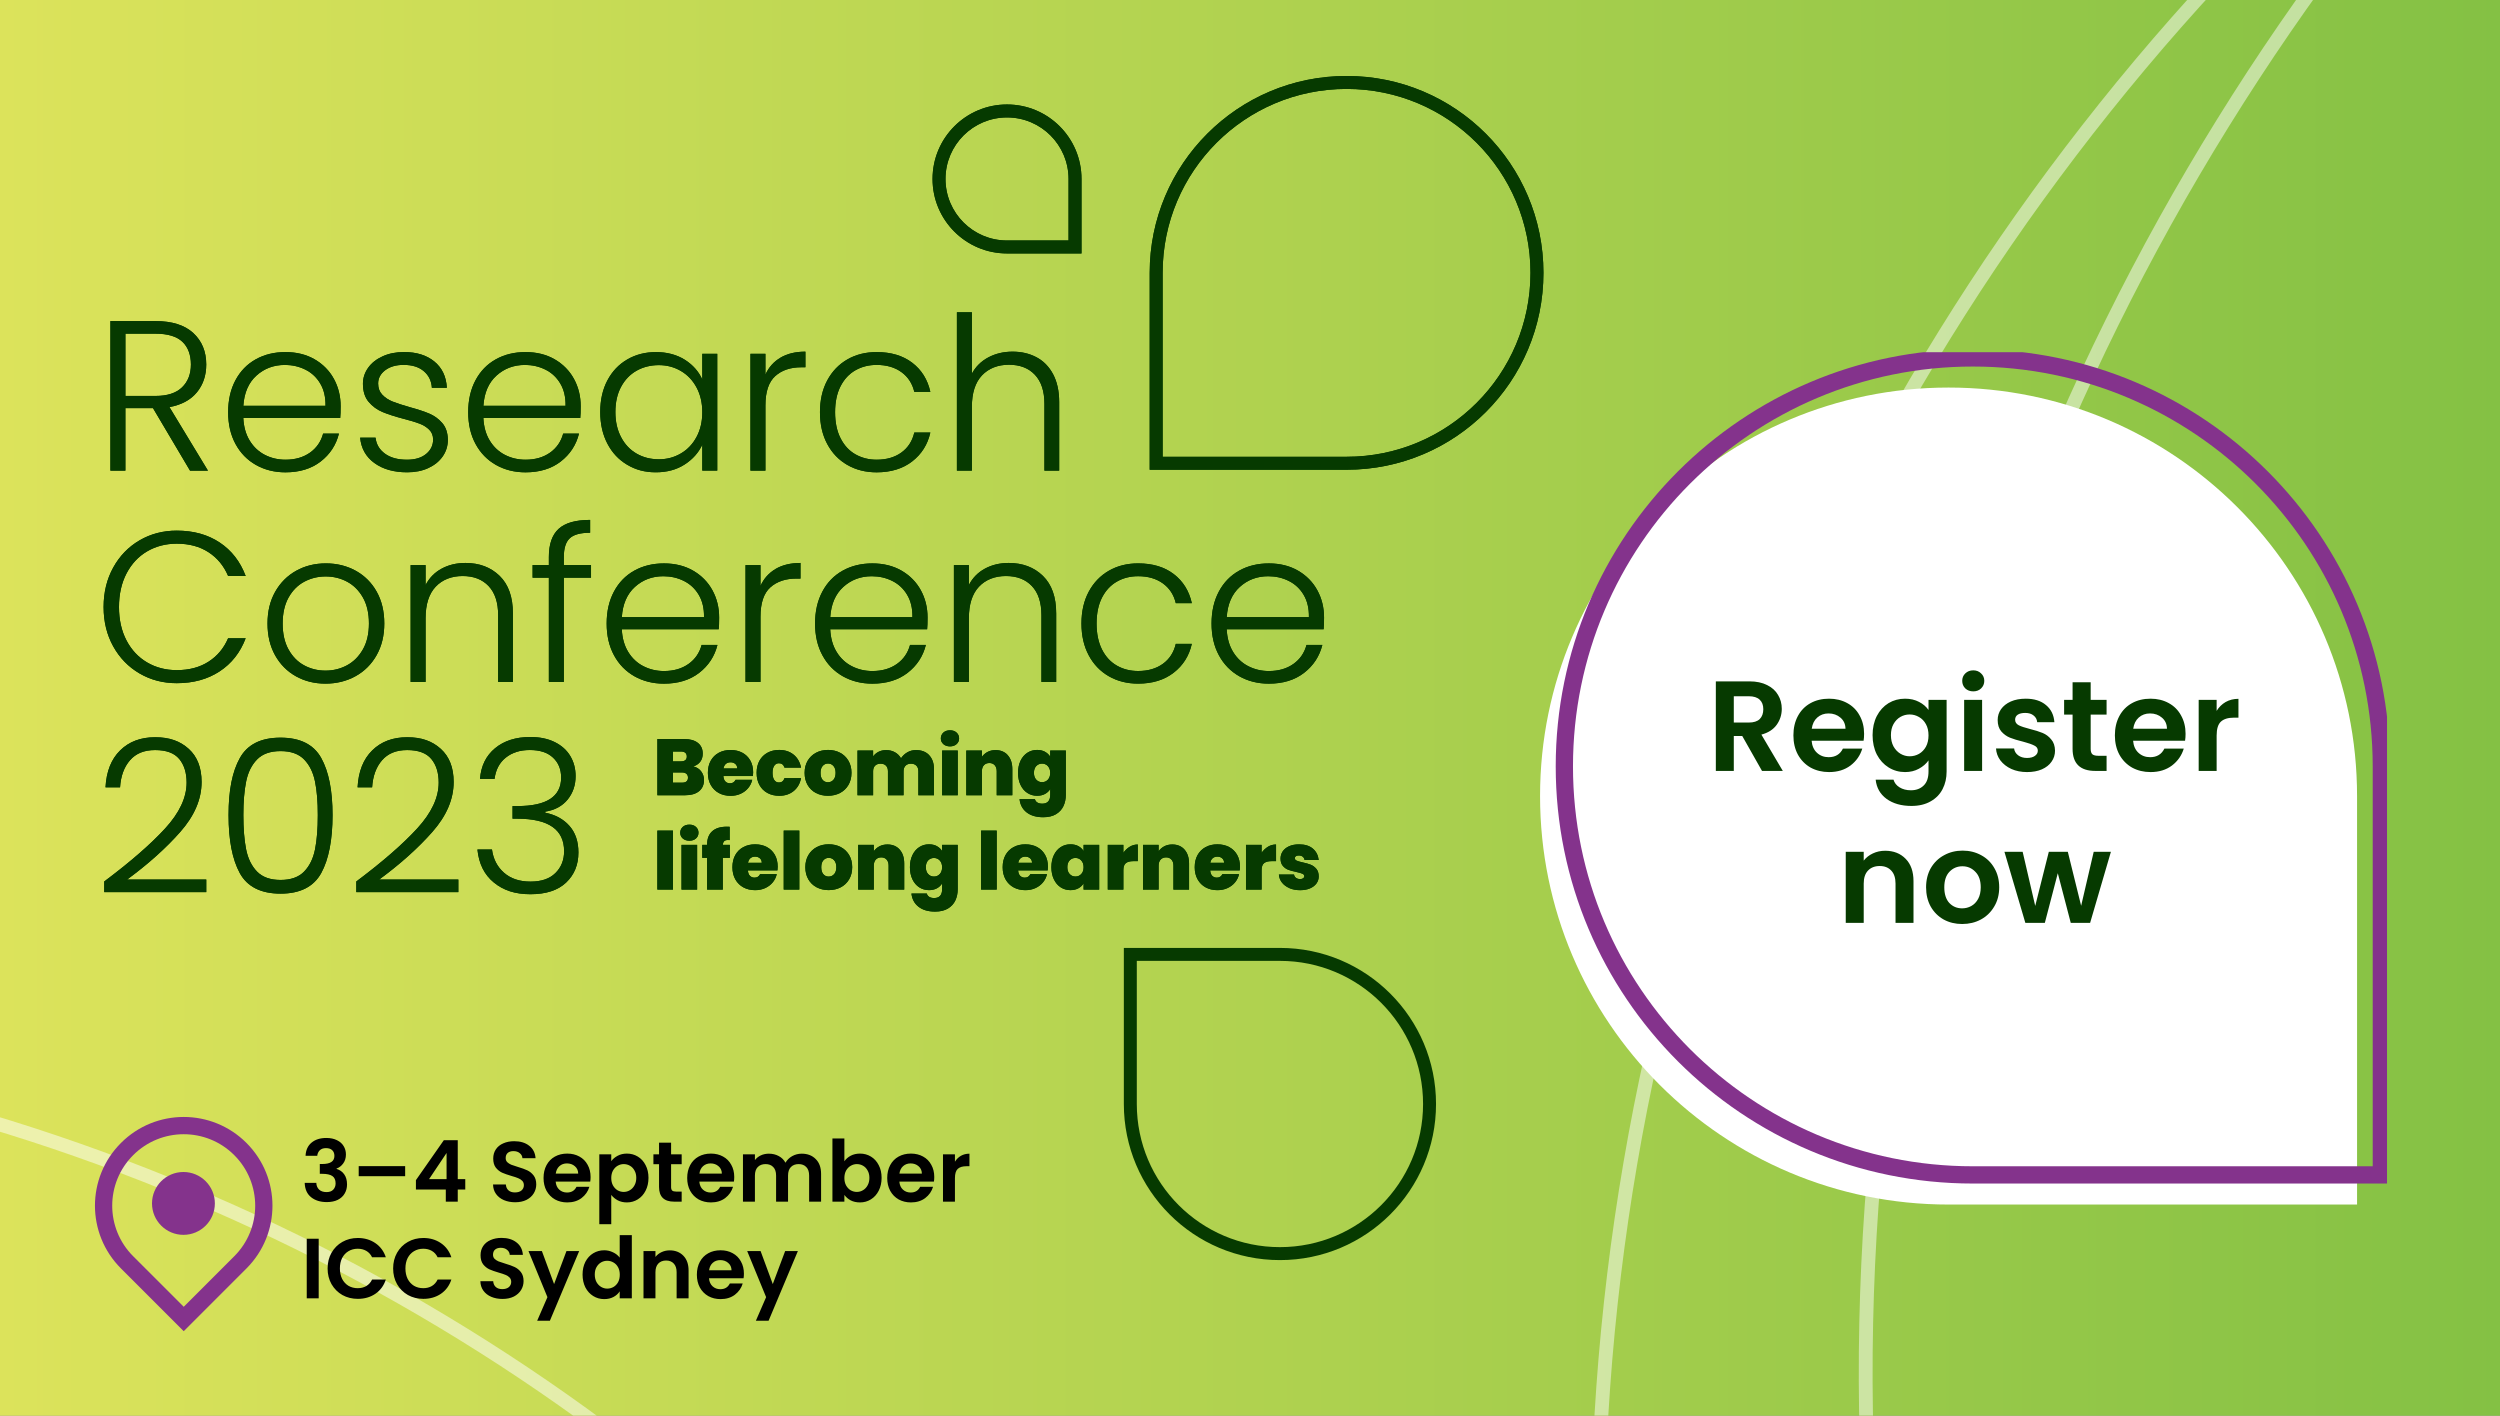<svg width="362" height="205" viewBox="0 0 362 205" fill="none" xmlns="http://www.w3.org/2000/svg">
<rect x="0" y="0" width="362" height="205" fill="#808080" stroke="none"/>
<g clip-path="url(#clip0_196_753)">
<rect width="362" height="205" fill="url(#paint0_linear_196_753)"/>
<g opacity="0.7">
<path opacity="0.7" d="M692.917 534.101C507.92 577.52 322.75 462.729 279.331 277.732C235.912 92.734 350.682 -92.43 535.684 -135.828" stroke="white" stroke-width="2" stroke-miterlimit="10"/>
<path opacity="0.7" d="M642.833 550.938C462.752 593.203 282.503 481.462 240.238 301.381C197.973 121.3 309.693 -58.945 489.779 -101.189" stroke="white" stroke-width="2" stroke-miterlimit="10"/>
</g>
<g opacity="0.5">
<path d="M176.279 316.186C109.41 172.488 -61.302 110.215 -205 177.084" stroke="white" stroke-width="2" stroke-miterlimit="10"/>
</g>
<g clip-path="url(#clip1_196_753)">
<path d="M223.001 115.269C223.001 147.936 249.484 174.419 282.152 174.419H341.302V115.269C341.302 82.601 314.819 56.118 282.152 56.118C249.484 56.118 223.001 82.601 223.001 115.269Z" fill="white"/>
<path d="M226.518 110.976C226.518 143.644 253.001 170.127 285.669 170.127H344.819V110.976C344.816 78.308 318.336 51.825 285.669 51.825C253.001 51.825 226.518 78.308 226.518 110.976Z" stroke="#84338C" stroke-width="2.5" stroke-miterlimit="10"/>
<path d="M255.14 111.629L252.28 106.576H251.054V111.629H248.453V98.662H253.32C254.323 98.662 255.178 98.842 255.884 99.201C256.589 99.548 257.116 100.025 257.463 100.631C257.822 101.226 258.001 101.895 258.001 102.638C258.001 103.492 257.754 104.266 257.258 104.96C256.763 105.641 256.026 106.111 255.048 106.372L258.15 111.629H255.14ZM251.054 104.625H253.227C253.933 104.625 254.459 104.458 254.806 104.124C255.153 103.777 255.326 103.3 255.326 102.693C255.326 102.099 255.153 101.641 254.806 101.319C254.459 100.984 253.933 100.817 253.227 100.817H251.054V104.625ZM269.92 106.26C269.92 106.632 269.896 106.966 269.846 107.263H262.323C262.385 108.006 262.645 108.588 263.103 109.009C263.561 109.43 264.125 109.641 264.793 109.641C265.759 109.641 266.447 109.226 266.855 108.396H269.66C269.363 109.387 268.793 110.204 267.951 110.848C267.109 111.48 266.075 111.796 264.849 111.796C263.858 111.796 262.967 111.579 262.174 111.146C261.394 110.7 260.781 110.074 260.335 109.269C259.901 108.464 259.685 107.536 259.685 106.483C259.685 105.418 259.901 104.483 260.335 103.678C260.768 102.873 261.375 102.254 262.155 101.82C262.936 101.387 263.833 101.17 264.849 101.17C265.827 101.17 266.7 101.381 267.468 101.802C268.249 102.223 268.849 102.823 269.27 103.604C269.704 104.371 269.92 105.257 269.92 106.26ZM267.227 105.517C267.214 104.848 266.973 104.316 266.502 103.919C266.032 103.511 265.456 103.306 264.775 103.306C264.131 103.306 263.586 103.505 263.14 103.901C262.707 104.285 262.44 104.823 262.341 105.517H267.227ZM275.85 101.17C276.618 101.17 277.293 101.325 277.875 101.635C278.457 101.932 278.915 102.322 279.249 102.805V101.337H281.869V111.703C281.869 112.657 281.677 113.505 281.293 114.248C280.909 115.003 280.333 115.598 279.565 116.031C278.797 116.477 277.868 116.7 276.779 116.7C275.317 116.7 274.116 116.359 273.175 115.678C272.246 114.997 271.72 114.068 271.596 112.892H274.178C274.314 113.362 274.605 113.734 275.051 114.006C275.509 114.291 276.06 114.434 276.704 114.434C277.46 114.434 278.073 114.205 278.543 113.746C279.014 113.301 279.249 112.619 279.249 111.703V110.105C278.915 110.588 278.45 110.991 277.856 111.313C277.274 111.635 276.605 111.796 275.85 111.796C274.983 111.796 274.19 111.573 273.472 111.127C272.754 110.681 272.184 110.056 271.763 109.251C271.354 108.434 271.15 107.498 271.15 106.446C271.15 105.406 271.354 104.483 271.763 103.678C272.184 102.873 272.747 102.254 273.453 101.82C274.172 101.387 274.97 101.17 275.85 101.17ZM279.249 106.483C279.249 105.851 279.125 105.313 278.878 104.867C278.63 104.409 278.296 104.062 277.875 103.827C277.454 103.579 277.002 103.455 276.519 103.455C276.036 103.455 275.59 103.573 275.181 103.808C274.772 104.043 274.438 104.39 274.178 104.848C273.93 105.294 273.806 105.827 273.806 106.446C273.806 107.065 273.93 107.61 274.178 108.081C274.438 108.539 274.772 108.892 275.181 109.139C275.602 109.387 276.048 109.511 276.519 109.511C277.002 109.511 277.454 109.393 277.875 109.158C278.296 108.91 278.63 108.564 278.878 108.118C279.125 107.659 279.249 107.115 279.249 106.483ZM285.728 100.111C285.269 100.111 284.885 99.969 284.576 99.684C284.279 99.387 284.13 99.021 284.13 98.588C284.13 98.154 284.279 97.795 284.576 97.51C284.885 97.213 285.269 97.065 285.728 97.065C286.186 97.065 286.563 97.213 286.861 97.51C287.17 97.795 287.325 98.154 287.325 98.588C287.325 99.021 287.17 99.387 286.861 99.684C286.563 99.969 286.186 100.111 285.728 100.111ZM287.009 101.337V111.629H284.409V101.337H287.009ZM293.517 111.796C292.675 111.796 291.919 111.647 291.251 111.35C290.582 111.04 290.049 110.626 289.653 110.105C289.269 109.585 289.059 109.009 289.022 108.378H291.641C291.69 108.774 291.882 109.102 292.217 109.362C292.563 109.622 292.991 109.752 293.498 109.752C293.994 109.752 294.378 109.653 294.65 109.455C294.935 109.257 295.077 109.003 295.077 108.694C295.077 108.359 294.904 108.112 294.557 107.951C294.223 107.777 293.684 107.591 292.941 107.393C292.173 107.207 291.542 107.015 291.046 106.817C290.563 106.619 290.142 106.316 289.783 105.907C289.436 105.498 289.263 104.947 289.263 104.254C289.263 103.684 289.424 103.164 289.746 102.693C290.08 102.223 290.551 101.851 291.158 101.579C291.777 101.306 292.502 101.17 293.331 101.17C294.557 101.17 295.536 101.48 296.266 102.099C296.997 102.706 297.4 103.529 297.474 104.57H294.985C294.947 104.161 294.774 103.839 294.464 103.604C294.167 103.356 293.765 103.232 293.257 103.232C292.786 103.232 292.421 103.319 292.161 103.492C291.913 103.666 291.789 103.907 291.789 104.217C291.789 104.563 291.963 104.83 292.31 105.015C292.656 105.189 293.195 105.368 293.926 105.554C294.669 105.74 295.282 105.932 295.765 106.13C296.248 106.328 296.663 106.638 297.009 107.059C297.369 107.468 297.554 108.012 297.567 108.694C297.567 109.288 297.4 109.821 297.065 110.291C296.743 110.762 296.273 111.133 295.653 111.406C295.047 111.666 294.334 111.796 293.517 111.796ZM302.73 103.474V108.452C302.73 108.799 302.81 109.053 302.971 109.214C303.144 109.362 303.429 109.437 303.826 109.437H305.033V111.629H303.398C301.206 111.629 300.11 110.564 300.11 108.434V103.474H298.884V101.337H300.11V98.792H302.73V101.337H305.033V103.474H302.73ZM316.47 106.26C316.47 106.632 316.446 106.966 316.396 107.263H308.873C308.935 108.006 309.195 108.588 309.653 109.009C310.111 109.43 310.675 109.641 311.343 109.641C312.309 109.641 312.997 109.226 313.405 108.396H316.21C315.913 109.387 315.344 110.204 314.501 110.848C313.659 111.48 312.625 111.796 311.399 111.796C310.408 111.796 309.517 111.579 308.724 111.146C307.944 110.7 307.331 110.074 306.885 109.269C306.452 108.464 306.235 107.536 306.235 106.483C306.235 105.418 306.452 104.483 306.885 103.678C307.318 102.873 307.925 102.254 308.706 101.82C309.486 101.387 310.384 101.17 311.399 101.17C312.377 101.17 313.251 101.381 314.018 101.802C314.799 102.223 315.399 102.823 315.82 103.604C316.254 104.371 316.47 105.257 316.47 106.26ZM313.777 105.517C313.765 104.848 313.523 104.316 313.052 103.919C312.582 103.511 312.006 103.306 311.325 103.306C310.681 103.306 310.136 103.505 309.69 103.901C309.257 104.285 308.99 104.823 308.891 105.517H313.777ZM320.969 102.935C321.304 102.39 321.737 101.963 322.27 101.653C322.815 101.343 323.434 101.189 324.127 101.189V103.919H323.44C322.623 103.919 322.004 104.111 321.583 104.495C321.174 104.879 320.969 105.548 320.969 106.502V111.629H318.369V101.337H320.969V102.935ZM272.968 123.189C274.194 123.189 275.185 123.579 275.94 124.359C276.696 125.127 277.074 126.204 277.074 127.591V133.629H274.473V127.944C274.473 127.127 274.269 126.501 273.86 126.068C273.451 125.622 272.894 125.399 272.188 125.399C271.47 125.399 270.9 125.622 270.479 126.068C270.07 126.501 269.866 127.127 269.866 127.944V133.629H267.265V123.337H269.866V124.619C270.213 124.173 270.652 123.826 271.185 123.579C271.73 123.319 272.324 123.189 272.968 123.189ZM284.117 133.796C283.126 133.796 282.234 133.579 281.442 133.146C280.649 132.7 280.024 132.074 279.565 131.269C279.12 130.464 278.897 129.536 278.897 128.483C278.897 127.43 279.126 126.501 279.584 125.696C280.055 124.892 280.692 124.272 281.497 123.839C282.302 123.393 283.2 123.17 284.191 123.17C285.182 123.17 286.08 123.393 286.885 123.839C287.689 124.272 288.321 124.892 288.779 125.696C289.25 126.501 289.485 127.43 289.485 128.483C289.485 129.536 289.244 130.464 288.761 131.269C288.29 132.074 287.646 132.7 286.829 133.146C286.024 133.579 285.12 133.796 284.117 133.796ZM284.117 131.53C284.587 131.53 285.027 131.418 285.436 131.195C285.857 130.96 286.191 130.613 286.439 130.155C286.686 129.697 286.81 129.139 286.81 128.483C286.81 127.505 286.55 126.755 286.03 126.235C285.522 125.703 284.897 125.436 284.154 125.436C283.411 125.436 282.785 125.703 282.278 126.235C281.782 126.755 281.534 127.505 281.534 128.483C281.534 129.461 281.776 130.217 282.259 130.749C282.754 131.269 283.374 131.53 284.117 131.53ZM305.66 123.337L302.65 133.629H299.845L297.969 126.44L296.093 133.629H293.269L290.241 123.337H292.879L294.7 131.177L296.669 123.337H299.418L301.35 131.158L303.17 123.337H305.66Z" fill="#063A00"/>
</g>
<path fill-rule="evenodd" clip-rule="evenodd" d="M166.475 39.51C166.475 23.764 179.238 11 194.984 11C210.73 11 223.494 23.764 223.494 39.51C223.494 55.255 210.73 68.019 194.984 68.019H166.475V39.51ZM194.984 12.877C180.275 12.877 168.352 24.8 168.352 39.51V66.142H194.984C209.693 66.142 221.616 54.219 221.616 39.51C221.616 24.8 209.693 12.877 194.984 12.877Z" fill="#063A00"/>
<path fill-rule="evenodd" clip-rule="evenodd" d="M145.818 17.006C140.899 17.006 136.91 20.994 136.91 25.914C136.91 30.834 140.899 34.822 145.818 34.822H154.727V25.914C154.727 20.994 150.738 17.006 145.818 17.006ZM135.033 25.914C135.033 19.957 139.862 15.128 145.818 15.128C151.775 15.128 156.604 19.957 156.604 25.914V36.7H145.818C139.862 36.7 135.033 31.871 135.033 25.914Z" fill="#063A00"/>
<path d="M27.516 68.148L22.155 59.1H18.157V68.148H15.987V46.492H22.493C24.908 46.492 26.74 47.071 27.992 48.227C29.24 49.383 29.866 50.904 29.866 52.782C29.866 54.353 29.417 55.689 28.518 56.795C27.62 57.901 26.291 58.62 24.536 58.95L30.112 68.152H27.508L27.516 68.148ZM18.16 57.333H22.531C24.225 57.333 25.5 56.918 26.356 56.093C27.213 55.267 27.643 54.161 27.643 52.778C27.643 51.396 27.228 50.251 26.402 49.479C25.576 48.704 24.275 48.316 22.496 48.316H18.16V57.333Z" fill="#063A00"/>
<path d="M49.268 60.525H35.231C35.293 61.807 35.604 62.902 36.161 63.808C36.718 64.718 37.451 65.402 38.361 65.871C39.272 66.335 40.263 66.566 41.334 66.566C42.74 66.566 43.922 66.224 44.883 65.544C45.843 64.864 46.476 63.943 46.788 62.787H49.08C48.666 64.438 47.782 65.786 46.43 66.831C45.078 67.875 43.377 68.394 41.334 68.394C39.744 68.394 38.319 68.037 37.059 67.326C35.8 66.612 34.813 65.602 34.102 64.288C33.388 62.979 33.035 61.443 33.035 59.687C33.035 57.932 33.384 56.392 34.087 55.071C34.79 53.75 35.769 52.736 37.029 52.033C38.288 51.33 39.725 50.981 41.334 50.981C42.943 50.981 44.356 51.334 45.562 52.033C46.772 52.736 47.702 53.681 48.35 54.867C49 56.054 49.326 57.371 49.326 58.819C49.326 59.564 49.307 60.133 49.265 60.525H49.268ZM46.373 55.536C45.846 54.649 45.128 53.977 44.218 53.523C43.308 53.07 42.317 52.844 41.246 52.844C39.633 52.844 38.262 53.362 37.125 54.391C35.988 55.424 35.358 56.88 35.235 58.762H47.133C47.152 57.502 46.903 56.427 46.373 55.54V55.536Z" fill="#063A00"/>
<path d="M54.207 67.046C52.978 66.147 52.291 64.922 52.149 63.374H54.38C54.484 64.323 54.933 65.095 55.728 65.682C56.523 66.27 57.591 66.566 58.935 66.566C60.114 66.566 61.036 66.285 61.708 65.728C62.38 65.171 62.714 64.48 62.714 63.651C62.714 63.075 62.53 62.598 62.157 62.226C61.785 61.853 61.316 61.561 60.748 61.343C60.179 61.127 59.411 60.893 58.44 60.644C57.18 60.313 56.158 59.983 55.371 59.653C54.588 59.322 53.919 58.831 53.374 58.182C52.825 57.533 52.552 56.657 52.552 55.563C52.552 54.737 52.802 53.973 53.297 53.27C53.793 52.567 54.495 52.01 55.406 51.595C56.316 51.181 57.345 50.977 58.505 50.977C60.322 50.977 61.789 51.438 62.906 52.356C64.02 53.274 64.619 54.541 64.704 56.15H62.534C62.472 55.159 62.084 54.357 61.37 53.75C60.656 53.139 59.68 52.836 58.444 52.836C57.349 52.836 56.462 53.093 55.778 53.612C55.098 54.126 54.757 54.768 54.757 55.532C54.757 56.192 54.956 56.734 55.36 57.16C55.763 57.583 56.262 57.913 56.861 58.151C57.46 58.389 58.267 58.65 59.277 58.942C60.494 59.273 61.466 59.591 62.188 59.902C62.91 60.213 63.532 60.667 64.047 61.266C64.561 61.865 64.83 62.66 64.853 63.651C64.853 64.561 64.604 65.371 64.108 66.082C63.613 66.796 62.922 67.357 62.031 67.772C61.143 68.186 60.118 68.39 58.962 68.39C57.019 68.39 55.436 67.941 54.207 67.042V67.046Z" fill="#063A00"/>
<path d="M84.029 60.525H69.992C70.054 61.807 70.365 62.902 70.922 63.808C71.478 64.718 72.212 65.402 73.122 65.871C74.032 66.335 75.023 66.566 76.095 66.566C77.5 66.566 78.683 66.224 79.643 65.544C80.603 64.864 81.237 63.943 81.548 62.787H83.841C83.426 64.438 82.543 65.786 81.191 66.831C79.839 67.875 78.138 68.394 76.095 68.394C74.505 68.394 73.08 68.037 71.82 67.326C70.561 66.612 69.574 65.602 68.863 64.288C68.149 62.979 67.795 61.443 67.795 59.687C67.795 57.932 68.145 56.392 68.848 55.071C69.55 53.75 70.53 52.736 71.79 52.033C73.049 51.33 74.486 50.981 76.095 50.981C77.704 50.981 79.117 51.334 80.323 52.033C81.533 52.736 82.462 53.681 83.111 54.867C83.76 56.054 84.087 57.371 84.087 58.819C84.087 59.564 84.068 60.133 84.025 60.525H84.029ZM81.133 55.536C80.607 54.649 79.889 53.977 78.979 53.523C78.069 53.07 77.078 52.844 76.006 52.844C74.393 52.844 73.022 53.362 71.885 54.391C70.749 55.424 70.119 56.88 69.996 58.762H81.894C81.913 57.502 81.663 56.427 81.133 55.54V55.536Z" fill="#063A00"/>
<path d="M87.95 55.086C88.641 53.773 89.601 52.763 90.83 52.049C92.059 51.334 93.45 50.981 94.997 50.981C96.545 50.981 97.997 51.353 99.164 52.095C100.332 52.84 101.173 53.788 101.691 54.944V51.227H103.861V68.144H101.691V64.396C101.154 65.552 100.301 66.508 99.133 67.261C97.966 68.013 96.576 68.39 94.967 68.39C93.357 68.39 92.059 68.029 90.83 67.307C89.601 66.585 88.641 65.563 87.95 64.238C87.259 62.917 86.913 61.389 86.913 59.653C86.913 57.917 87.259 56.396 87.95 55.083V55.086ZM100.854 56.093C100.297 55.06 99.537 54.265 98.577 53.708C97.617 53.151 96.557 52.87 95.401 52.87C94.245 52.87 93.127 53.139 92.178 53.677C91.23 54.215 90.481 54.994 89.932 56.016C89.382 57.037 89.11 58.251 89.11 59.657C89.11 61.062 89.382 62.253 89.932 63.297C90.477 64.342 91.23 65.137 92.178 65.682C93.127 66.231 94.202 66.504 95.401 66.504C96.599 66.504 97.617 66.224 98.577 65.667C99.537 65.11 100.297 64.315 100.854 63.282C101.411 62.249 101.691 61.051 101.691 59.687C101.691 58.324 101.411 57.126 100.854 56.093Z" fill="#063A00"/>
<path d="M113.017 51.788C113.996 51.208 115.202 50.92 116.627 50.92V53.182H116.039C114.469 53.182 113.209 53.604 112.26 54.453C111.312 55.302 110.835 56.715 110.835 58.697V68.148H108.666V51.231H110.835V54.238C111.312 53.186 112.037 52.367 113.021 51.791L113.017 51.788Z" fill="#063A00"/>
<path d="M119.784 55.086C120.487 53.773 121.458 52.763 122.695 52.049C123.931 51.334 125.349 50.981 126.939 50.981C129.024 50.981 130.744 51.496 132.096 52.529C133.448 53.562 134.32 54.967 134.716 56.742H132.392C132.104 55.524 131.478 54.568 130.518 53.877C129.558 53.185 128.363 52.84 126.939 52.84C125.802 52.84 124.78 53.097 123.87 53.615C122.96 54.13 122.242 54.902 121.716 55.924C121.189 56.945 120.924 58.201 120.924 59.687C120.924 61.174 121.189 62.433 121.716 63.466C122.242 64.499 122.96 65.275 123.87 65.79C124.78 66.305 125.802 66.566 126.939 66.566C128.363 66.566 129.558 66.22 130.518 65.529C131.478 64.837 132.104 63.87 132.392 62.633H134.716C134.324 64.369 133.444 65.763 132.081 66.815C130.718 67.868 129.005 68.394 126.939 68.394C125.349 68.394 123.931 68.037 122.695 67.326C121.454 66.612 120.483 65.602 119.784 64.288C119.081 62.979 118.731 61.443 118.731 59.687C118.731 57.932 119.081 56.4 119.784 55.086Z" fill="#063A00"/>
<path d="M150.074 51.726C151.095 52.264 151.902 53.086 152.49 54.188C153.077 55.294 153.373 56.642 153.373 58.232V68.148H151.234V58.481C151.234 56.642 150.773 55.24 149.855 54.268C148.937 53.297 147.681 52.813 146.091 52.813C144.501 52.813 143.157 53.331 142.185 54.361C141.214 55.394 140.73 56.911 140.73 58.915V68.148H138.56V45.22H140.73V54.111C141.268 53.101 142.059 52.314 143.1 51.757C144.144 51.2 145.315 50.919 146.617 50.919C147.919 50.919 149.048 51.188 150.074 51.726Z" fill="#063A00"/>
<path d="M16.394 82.181C17.323 80.499 18.595 79.186 20.204 78.245C21.817 77.304 23.61 76.835 25.596 76.835C28.012 76.835 30.082 77.407 31.81 78.556C33.534 79.7 34.79 81.317 35.574 83.406H33.031C32.413 81.939 31.468 80.795 30.197 79.965C28.926 79.139 27.393 78.725 25.596 78.725C24.006 78.725 22.573 79.097 21.306 79.838C20.035 80.584 19.04 81.651 18.314 83.045C17.592 84.439 17.231 86.056 17.231 87.896C17.231 89.735 17.592 91.345 18.314 92.731C19.036 94.114 20.035 95.177 21.306 95.922C22.577 96.668 24.006 97.036 25.596 97.036C27.393 97.036 28.926 96.629 30.197 95.811C31.468 94.997 32.413 93.864 33.031 92.42H35.574C34.79 94.486 33.53 96.088 31.794 97.221C30.059 98.357 27.992 98.926 25.596 98.926C23.614 98.926 21.817 98.457 20.204 97.516C18.591 96.575 17.323 95.27 16.394 93.595C15.465 91.921 15 90.023 15 87.896C15 85.768 15.465 83.863 16.394 82.181Z" fill="#063A00"/>
<path d="M42.84 97.923C41.569 97.209 40.566 96.199 39.833 94.885C39.099 93.572 38.734 92.04 38.734 90.284C38.734 88.529 39.107 86.997 39.848 85.684C40.593 84.374 41.603 83.36 42.886 82.646C44.165 81.931 45.601 81.578 47.191 81.578C48.781 81.578 50.221 81.935 51.512 82.646C52.802 83.36 53.816 84.37 54.55 85.684C55.283 86.997 55.648 88.529 55.648 90.284C55.648 92.04 55.275 93.549 54.534 94.87C53.789 96.191 52.767 97.209 51.466 97.923C50.164 98.638 48.72 98.991 47.13 98.991C45.54 98.991 44.107 98.634 42.84 97.923ZM50.229 96.345C51.178 95.838 51.95 95.074 52.537 94.052C53.125 93.031 53.42 91.775 53.42 90.288C53.42 88.802 53.132 87.546 52.553 86.525C51.972 85.503 51.208 84.739 50.26 84.232C49.311 83.725 48.278 83.472 47.16 83.472C46.043 83.472 45.014 83.725 44.061 84.232C43.112 84.739 42.352 85.503 41.784 86.525C41.215 87.546 40.931 88.802 40.931 90.288C40.931 91.775 41.215 93.031 41.784 94.052C42.352 95.074 43.105 95.838 44.046 96.345C44.987 96.852 46.012 97.105 47.13 97.105C48.247 97.105 49.276 96.852 50.229 96.345Z" fill="#063A00"/>
<path d="M72.35 83.391C73.629 84.639 74.27 86.452 74.27 88.829V98.745H72.131V89.079C72.131 87.239 71.67 85.837 70.752 84.866C69.835 83.894 68.579 83.41 66.989 83.41C65.399 83.41 64.055 83.929 63.083 84.958C62.111 85.991 61.627 87.508 61.627 89.513V98.745H59.458V81.828H61.627V84.708C62.165 83.675 62.941 82.884 63.951 82.339C64.961 81.793 66.109 81.517 67.392 81.517C69.416 81.517 71.067 82.143 72.35 83.391Z" fill="#063A00"/>
<path d="M85.581 83.652H81.644V98.741H79.474V83.652H77.12V81.824H79.474V80.645C79.474 78.805 79.943 77.454 80.884 76.586C81.825 75.718 83.346 75.284 85.454 75.284V77.142C84.048 77.142 83.061 77.411 82.497 77.949C81.928 78.487 81.644 79.385 81.644 80.645V81.824H85.581V83.652Z" fill="#063A00"/>
<path d="M104.077 91.122H90.04C90.101 92.404 90.412 93.499 90.969 94.405C91.526 95.316 92.259 96.003 93.169 96.468C94.08 96.933 95.071 97.167 96.142 97.167C97.548 97.167 98.731 96.825 99.691 96.145C100.651 95.465 101.284 94.544 101.596 93.388H103.888C103.474 95.039 102.59 96.387 101.238 97.432C99.887 98.476 98.185 98.995 96.142 98.995C94.552 98.995 93.127 98.638 91.868 97.927C90.608 97.213 89.621 96.203 88.91 94.889C88.196 93.576 87.843 92.043 87.843 90.288C87.843 88.533 88.192 86.993 88.895 85.672C89.598 84.351 90.577 83.337 91.837 82.634C93.097 81.931 94.533 81.582 96.142 81.582C97.751 81.582 99.165 81.935 100.37 82.634C101.58 83.337 102.51 84.282 103.159 85.469C103.808 86.655 104.134 87.973 104.134 89.421C104.134 90.165 104.115 90.734 104.073 91.126L104.077 91.122ZM101.181 86.133C100.655 85.246 99.936 84.574 99.026 84.121C98.116 83.667 97.125 83.441 96.054 83.441C94.441 83.441 93.07 83.959 91.933 84.989C90.796 86.022 90.166 87.477 90.043 89.359H101.941C101.96 88.099 101.711 87.024 101.181 86.137V86.133Z" fill="#063A00"/>
<path d="M112.302 82.385C113.282 81.809 114.488 81.517 115.913 81.517V83.779H115.325C113.754 83.779 112.494 84.201 111.546 85.05C110.597 85.899 110.121 87.312 110.121 89.294V98.745H107.951V81.828H110.121V84.835C110.597 83.783 111.323 82.965 112.306 82.389L112.302 82.385Z" fill="#063A00"/>
<path d="M134.255 91.122H120.218C120.279 92.404 120.59 93.499 121.147 94.405C121.704 95.316 122.438 96.003 123.348 96.468C124.258 96.933 125.249 97.167 126.32 97.167C127.726 97.167 128.909 96.825 129.869 96.145C130.829 95.465 131.463 94.544 131.774 93.388H134.067C133.652 95.039 132.768 96.387 131.417 97.432C130.065 98.476 128.363 98.995 126.32 98.995C124.73 98.995 123.306 98.638 122.046 97.927C120.786 97.213 119.799 96.203 119.089 94.889C118.374 93.576 118.021 92.043 118.021 90.288C118.021 88.533 118.37 86.993 119.073 85.672C119.776 84.351 120.755 83.337 122.015 82.634C123.275 81.931 124.711 81.582 126.32 81.582C127.929 81.582 129.343 81.935 130.549 82.634C131.758 83.337 132.688 84.282 133.337 85.469C133.986 86.655 134.312 87.973 134.312 89.421C134.312 90.165 134.293 90.734 134.251 91.126L134.255 91.122ZM131.359 86.133C130.833 85.246 130.115 84.574 129.205 84.121C128.294 83.667 127.303 83.441 126.232 83.441C124.619 83.441 123.248 83.959 122.111 84.989C120.974 86.022 120.344 87.477 120.222 89.359H132.119C132.139 88.099 131.889 87.024 131.359 86.137V86.133Z" fill="#063A00"/>
<path d="M151.019 83.391C152.298 84.639 152.939 86.452 152.939 88.829V98.745H150.8V89.079C150.8 87.239 150.339 85.837 149.421 84.866C148.503 83.894 147.248 83.41 145.658 83.41C144.068 83.41 142.724 83.929 141.752 84.958C140.78 85.991 140.296 87.508 140.296 89.513V98.745H138.126V81.828H140.296V84.708C140.834 83.675 141.61 82.884 142.62 82.339C143.63 81.793 144.778 81.517 146.061 81.517C148.085 81.517 149.736 82.143 151.019 83.391Z" fill="#063A00"/>
<path d="M157.648 85.684C158.35 84.374 159.322 83.36 160.559 82.646C161.795 81.931 163.212 81.578 164.802 81.578C166.888 81.578 168.608 82.093 169.96 83.126C171.312 84.159 172.184 85.565 172.579 87.339H170.256C169.968 86.121 169.342 85.165 168.382 84.474C167.422 83.783 166.227 83.437 164.802 83.437C163.666 83.437 162.644 83.694 161.734 84.213C160.824 84.731 160.105 85.499 159.579 86.521C159.053 87.542 158.788 88.798 158.788 90.284C158.788 91.771 159.053 93.031 159.579 94.064C160.105 95.097 160.824 95.872 161.734 96.387C162.644 96.906 163.666 97.163 164.802 97.163C166.227 97.163 167.422 96.817 168.382 96.126C169.342 95.435 169.968 94.467 170.256 93.23H172.579C172.188 94.966 171.308 96.36 169.945 97.412C168.581 98.465 166.869 98.991 164.802 98.991C163.212 98.991 161.795 98.634 160.559 97.923C159.322 97.213 158.346 96.199 157.648 94.885C156.945 93.572 156.595 92.04 156.595 90.284C156.595 88.529 156.945 86.997 157.648 85.684Z" fill="#063A00"/>
<path d="M191.666 91.122H177.629C177.691 92.404 178.002 93.499 178.559 94.405C179.116 95.316 179.849 96.003 180.759 96.468C181.67 96.933 182.66 97.167 183.732 97.167C185.138 97.167 186.32 96.825 187.281 96.145C188.241 95.465 188.874 94.544 189.185 93.388H191.478C191.063 95.039 190.18 96.387 188.828 97.432C187.476 98.476 185.775 98.995 183.732 98.995C182.142 98.995 180.717 98.638 179.457 97.927C178.198 97.213 177.211 96.203 176.5 94.889C175.786 93.576 175.433 92.043 175.433 90.288C175.433 88.533 175.782 86.993 176.485 85.672C177.188 84.351 178.167 83.337 179.427 82.634C180.686 81.931 182.123 81.582 183.732 81.582C185.341 81.582 186.754 81.935 187.96 82.634C189.17 83.337 190.099 84.282 190.748 85.469C191.398 86.655 191.724 87.973 191.724 89.421C191.724 90.165 191.705 90.734 191.663 91.126L191.666 91.122ZM188.771 86.133C188.245 85.246 187.526 84.574 186.616 84.121C185.706 83.667 184.715 83.441 183.644 83.441C182.031 83.441 180.66 83.959 179.523 84.989C178.386 86.022 177.756 87.477 177.633 89.359H189.531C189.55 88.099 189.301 87.024 188.771 86.137V86.133Z" fill="#063A00"/>
<path d="M23.906 119.968C25.984 117.706 27.021 115.49 27.021 113.32C27.021 111.895 26.664 110.754 25.953 109.898C25.239 109.042 24.079 108.611 22.466 108.611C20.853 108.611 19.682 109.103 18.825 110.082C17.969 111.066 17.489 112.371 17.385 114.004H15.277C15.399 111.711 16.106 109.929 17.4 108.658C18.691 107.386 20.381 106.753 22.466 106.753C24.551 106.753 26.091 107.317 27.332 108.442C28.572 109.568 29.191 111.165 29.191 113.228C29.191 115.728 28.154 118.147 26.076 120.494C23.998 122.84 21.445 125.126 18.407 127.357H29.87V129.185H15.092V127.637C18.894 124.788 21.832 122.23 23.906 119.968Z" fill="#063A00"/>
<path d="M34.736 109.756C35.831 107.793 37.794 106.814 40.624 106.814C43.454 106.814 45.417 107.797 46.511 109.756C47.606 111.718 48.155 114.476 48.155 118.028C48.155 121.581 47.606 124.442 46.511 126.424C45.417 128.405 43.454 129.4 40.624 129.4C37.794 129.4 35.804 128.409 34.721 126.424C33.638 124.442 33.093 121.642 33.093 118.028C33.093 114.414 33.638 111.718 34.736 109.756ZM45.613 113.162C45.344 111.841 44.818 110.777 44.034 109.971C43.251 109.164 42.114 108.761 40.628 108.761C39.142 108.761 38.005 109.164 37.221 109.971C36.438 110.777 35.908 111.841 35.643 113.162C35.374 114.483 35.24 116.104 35.24 118.028C35.24 119.952 35.374 121.669 35.643 123.002C35.912 124.334 36.438 125.402 37.221 126.208C38.005 127.015 39.142 127.418 40.628 127.418C42.114 127.418 43.251 127.015 44.034 126.208C44.818 125.402 45.344 124.334 45.613 123.002C45.882 121.669 46.016 120.01 46.016 118.028C46.016 116.047 45.882 114.487 45.613 113.162Z" fill="#063A00"/>
<path d="M60.406 119.968C62.484 117.706 63.521 115.49 63.521 113.32C63.521 111.895 63.164 110.754 62.453 109.898C61.739 109.042 60.579 108.611 58.966 108.611C57.353 108.611 56.182 109.103 55.325 110.082C54.469 111.066 53.989 112.371 53.885 114.004H51.777C51.9 111.711 52.606 109.929 53.9 108.658C55.191 107.386 56.881 106.753 58.966 106.753C61.051 106.753 62.592 107.317 63.832 108.442C65.072 109.568 65.691 111.165 65.691 113.228C65.691 115.728 64.654 118.147 62.576 120.494C60.498 122.84 57.944 125.126 54.907 127.357H66.371V129.185H51.592V127.637C55.394 124.788 58.332 122.23 60.406 119.968Z" fill="#063A00"/>
<path d="M71.682 108.346C72.995 107.263 74.693 106.718 76.778 106.718C78.161 106.718 79.351 106.968 80.342 107.463C81.333 107.958 82.082 108.634 82.589 109.491C83.096 110.347 83.349 111.315 83.349 112.387C83.349 113.689 82.965 114.814 82.205 115.762C81.441 116.711 80.358 117.302 78.952 117.529V117.683C80.419 117.971 81.587 118.608 82.454 119.588C83.322 120.571 83.756 121.853 83.756 123.443C83.756 125.221 83.161 126.669 81.974 127.795C80.788 128.92 79.067 129.484 76.817 129.484C74.566 129.484 72.903 128.924 71.517 127.795C70.134 126.669 69.335 125.072 69.132 123.009H71.24C71.425 124.392 72.004 125.513 72.976 126.37C73.948 127.226 75.227 127.656 76.817 127.656C78.407 127.656 79.59 127.242 80.427 126.416C81.264 125.59 81.683 124.538 81.683 123.255C81.683 120.117 79.421 118.547 74.896 118.547H74.217V116.719H74.931C79.144 116.719 81.252 115.344 81.252 112.598C81.252 111.4 80.861 110.436 80.073 109.702C79.29 108.969 78.172 108.604 76.728 108.604C75.284 108.604 74.163 108.972 73.241 109.702C72.323 110.436 71.778 111.465 71.613 112.786H69.504C69.65 110.908 70.376 109.426 71.69 108.339L71.682 108.346Z" fill="#063A00"/>
<path d="M101.519 111.684C101.799 112.049 101.941 112.467 101.941 112.936C101.941 113.627 101.703 114.173 101.227 114.564C100.75 114.956 100.078 115.152 99.218 115.152H95.189V107.014H99.091C99.921 107.014 100.574 107.198 101.046 107.567C101.519 107.936 101.757 108.454 101.757 109.126C101.757 109.602 101.63 110.002 101.38 110.321C101.131 110.639 100.797 110.858 100.382 110.973C100.858 111.081 101.238 111.319 101.519 111.684ZM97.451 110.248H98.596C99.164 110.248 99.449 110.013 99.449 109.545C99.449 109.076 99.164 108.819 98.596 108.819H97.451V110.251V110.248ZM99.621 112.613C99.621 112.368 99.545 112.179 99.395 112.049C99.245 111.918 99.03 111.853 98.753 111.853H97.448V113.332H98.765C99.333 113.332 99.618 113.093 99.618 112.617L99.621 112.613Z" fill="#063A00"/>
<path d="M109.026 112.371H104.744C104.767 112.725 104.867 112.99 105.04 113.162C105.213 113.335 105.436 113.424 105.704 113.424C106.081 113.424 106.35 113.255 106.511 112.917H108.923C108.823 113.362 108.627 113.761 108.339 114.111C108.051 114.46 107.686 114.737 107.248 114.937C106.811 115.136 106.327 115.236 105.793 115.236C105.155 115.236 104.587 115.102 104.091 114.833C103.596 114.564 103.208 114.18 102.924 113.677C102.644 113.178 102.501 112.59 102.501 111.91C102.501 111.231 102.64 110.647 102.916 110.151C103.193 109.656 103.581 109.272 104.076 109.003C104.571 108.734 105.144 108.6 105.789 108.6C106.434 108.6 106.995 108.73 107.486 108.992C107.978 109.253 108.362 109.629 108.642 110.117C108.919 110.605 109.057 111.181 109.057 111.841C109.057 112.018 109.046 112.195 109.023 112.371H109.026ZM106.753 111.273C106.753 110.996 106.661 110.777 106.476 110.62C106.292 110.462 106.062 110.382 105.785 110.382C105.509 110.382 105.282 110.459 105.105 110.608C104.929 110.758 104.813 110.981 104.76 111.273H106.757H106.753Z" fill="#063A00"/>
<path d="M109.971 110.152C110.248 109.652 110.636 109.268 111.131 108.996C111.627 108.727 112.195 108.592 112.833 108.592C113.654 108.592 114.35 108.819 114.91 109.268C115.471 109.718 115.832 110.347 115.997 111.154H113.597C113.459 110.731 113.19 110.52 112.79 110.52C112.506 110.52 112.28 110.639 112.114 110.874C111.949 111.108 111.865 111.453 111.865 111.907C111.865 112.36 111.949 112.705 112.114 112.947C112.28 113.186 112.506 113.305 112.79 113.305C113.197 113.305 113.466 113.093 113.597 112.671H115.997C115.836 113.47 115.475 114.1 114.91 114.553C114.35 115.006 113.654 115.232 112.833 115.232C112.195 115.232 111.627 115.098 111.131 114.829C110.636 114.56 110.248 114.176 109.971 113.673C109.695 113.174 109.557 112.586 109.557 111.907C109.557 111.227 109.695 110.651 109.971 110.152Z" fill="#063A00"/>
<path d="M118.152 114.829C117.641 114.56 117.238 114.176 116.946 113.673C116.654 113.174 116.508 112.586 116.508 111.907C116.508 111.227 116.658 110.651 116.953 110.152C117.249 109.652 117.652 109.268 118.167 108.996C118.678 108.727 119.258 108.592 119.903 108.592C120.548 108.592 121.128 108.727 121.639 108.996C122.149 109.264 122.553 109.648 122.852 110.152C123.148 110.651 123.298 111.238 123.298 111.907C123.298 112.575 123.148 113.162 122.852 113.666C122.557 114.169 122.149 114.557 121.635 114.825C121.12 115.094 120.536 115.229 119.891 115.229C119.246 115.229 118.666 115.094 118.155 114.825L118.152 114.829ZM120.679 112.921C120.89 112.686 120.997 112.348 120.997 111.91C120.997 111.473 120.89 111.139 120.679 110.904C120.467 110.674 120.206 110.559 119.899 110.559C119.592 110.559 119.334 110.674 119.127 110.904C118.92 111.135 118.816 111.469 118.816 111.91C118.816 112.352 118.916 112.694 119.116 112.928C119.315 113.159 119.573 113.274 119.887 113.274C120.202 113.274 120.467 113.155 120.679 112.921Z" fill="#063A00"/>
<path d="M134.543 109.356C135.008 109.848 135.242 110.524 135.242 111.376V115.152H132.98V111.676C132.98 111.33 132.884 111.062 132.692 110.87C132.5 110.678 132.239 110.582 131.908 110.582C131.578 110.582 131.317 110.678 131.125 110.87C130.933 111.062 130.837 111.33 130.837 111.676V115.152H128.575V111.676C128.575 111.33 128.479 111.062 128.291 110.87C128.103 110.678 127.841 110.582 127.511 110.582C127.181 110.582 126.908 110.678 126.716 110.87C126.524 111.062 126.428 111.33 126.428 111.676V115.152H124.166V108.677H126.428V109.529C126.628 109.253 126.889 109.03 127.208 108.865C127.526 108.7 127.895 108.615 128.31 108.615C128.786 108.615 129.212 108.719 129.585 108.926C129.957 109.134 130.253 109.426 130.468 109.802C130.699 109.449 131.002 109.161 131.378 108.942C131.755 108.723 132.17 108.611 132.627 108.611C133.441 108.611 134.082 108.857 134.547 109.349L134.543 109.356Z" fill="#063A00"/>
<path d="M136.598 107.747C136.356 107.528 136.233 107.252 136.233 106.922C136.233 106.591 136.356 106.303 136.598 106.08C136.84 105.858 137.162 105.746 137.562 105.746C137.961 105.746 138.272 105.858 138.514 106.08C138.756 106.303 138.879 106.584 138.879 106.922C138.879 107.259 138.756 107.528 138.514 107.747C138.272 107.966 137.953 108.078 137.562 108.078C137.17 108.078 136.84 107.966 136.598 107.747ZM138.683 108.677V115.152H136.421V108.677H138.683Z" fill="#063A00"/>
<path d="M145.93 109.364C146.368 109.86 146.587 110.532 146.587 111.377V115.152H144.324V111.676C144.324 111.307 144.228 111.016 144.036 110.804C143.844 110.593 143.587 110.486 143.264 110.486C142.942 110.486 142.662 110.593 142.47 110.804C142.277 111.016 142.181 111.307 142.181 111.676V115.152H139.919V108.677H142.181V109.598C142.381 109.307 142.65 109.068 142.988 108.888C143.326 108.707 143.714 108.615 144.155 108.615C144.901 108.615 145.496 108.865 145.934 109.36L145.93 109.364Z" fill="#063A00"/>
<path d="M151.314 108.861C151.64 109.038 151.894 109.276 152.071 109.575V108.677H154.333V115.083C154.333 115.69 154.217 116.239 153.987 116.726C153.757 117.214 153.396 117.606 152.908 117.898C152.42 118.19 151.802 118.336 151.057 118.336C150.058 118.336 149.256 118.101 148.656 117.633C148.057 117.164 147.716 116.523 147.631 115.716H149.858C149.905 115.924 150.02 116.085 150.204 116.2C150.388 116.316 150.627 116.373 150.918 116.373C151.687 116.373 152.074 115.943 152.074 115.079V114.249C151.898 114.549 151.644 114.787 151.318 114.964C150.991 115.14 150.607 115.229 150.17 115.229C149.655 115.229 149.186 115.094 148.768 114.825C148.349 114.557 148.019 114.169 147.777 113.666C147.535 113.162 147.412 112.575 147.412 111.907C147.412 111.238 147.535 110.651 147.777 110.152C148.019 109.652 148.349 109.268 148.768 108.996C149.186 108.727 149.655 108.592 150.17 108.592C150.607 108.592 150.991 108.681 151.318 108.857L151.314 108.861ZM151.729 110.927C151.502 110.689 151.222 110.57 150.892 110.57C150.561 110.57 150.273 110.689 150.051 110.923C149.828 111.158 149.716 111.488 149.716 111.91C149.716 112.333 149.828 112.656 150.051 112.897C150.273 113.139 150.554 113.262 150.892 113.262C151.23 113.262 151.502 113.143 151.729 112.905C151.955 112.667 152.071 112.337 152.071 111.914C152.071 111.492 151.955 111.173 151.729 110.935V110.927Z" fill="#063A00"/>
<path d="M97.448 120.271V128.812H95.186V120.271H97.448Z" fill="#063A00"/>
<path d="M98.861 121.408C98.619 121.189 98.496 120.912 98.496 120.582C98.496 120.252 98.619 119.964 98.861 119.741C99.103 119.518 99.425 119.407 99.825 119.407C100.224 119.407 100.535 119.518 100.777 119.741C101.019 119.964 101.142 120.244 101.142 120.582C101.142 120.92 101.019 121.189 100.777 121.408C100.535 121.627 100.217 121.738 99.825 121.738C99.433 121.738 99.103 121.627 98.861 121.408ZM100.946 122.337V128.812H98.684V122.337H100.946Z" fill="#063A00"/>
<path d="M105.678 124.219H104.664V128.812H102.39V124.219H101.688V122.337H102.39V122.28C102.39 121.45 102.636 120.813 103.124 120.371C103.612 119.929 104.314 119.707 105.232 119.707C105.417 119.707 105.559 119.707 105.659 119.718V121.646C105.597 121.638 105.513 121.634 105.405 121.634C105.159 121.634 104.979 121.692 104.864 121.803C104.748 121.915 104.683 122.095 104.668 122.341H105.682V124.223L105.678 124.219Z" fill="#063A00"/>
<path d="M112.579 126.032H108.297C108.32 126.385 108.42 126.65 108.593 126.823C108.766 126.996 108.988 127.084 109.257 127.084C109.634 127.084 109.902 126.915 110.064 126.577H112.475C112.376 127.023 112.18 127.422 111.892 127.772C111.604 128.121 111.239 128.398 110.801 128.597C110.363 128.797 109.879 128.897 109.346 128.897C108.708 128.897 108.14 128.762 107.644 128.494C107.149 128.225 106.761 127.841 106.477 127.338C106.192 126.835 106.054 126.247 106.054 125.571C106.054 124.895 106.192 124.307 106.469 123.812C106.745 123.317 107.133 122.933 107.629 122.664C108.124 122.395 108.696 122.26 109.342 122.26C109.987 122.26 110.548 122.391 111.039 122.652C111.531 122.913 111.915 123.29 112.195 123.777C112.472 124.265 112.61 124.841 112.61 125.502C112.61 125.679 112.598 125.855 112.575 126.032H112.579ZM110.306 124.933C110.306 124.657 110.213 124.438 110.029 124.281C109.845 124.123 109.614 124.042 109.338 124.042C109.061 124.042 108.835 124.119 108.658 124.269C108.481 124.419 108.366 124.642 108.312 124.933H110.309H110.306Z" fill="#063A00"/>
<path d="M115.743 120.271V128.812H113.481V120.271H115.743Z" fill="#063A00"/>
<path d="M118.256 128.49C117.745 128.221 117.342 127.837 117.05 127.334C116.758 126.831 116.612 126.243 116.612 125.567C116.612 124.891 116.762 124.311 117.057 123.812C117.353 123.313 117.756 122.929 118.271 122.656C118.782 122.387 119.362 122.253 120.007 122.253C120.652 122.253 121.232 122.387 121.743 122.656C122.253 122.925 122.657 123.309 122.956 123.812C123.252 124.311 123.402 124.899 123.402 125.567C123.402 126.235 123.252 126.823 122.956 127.326C122.661 127.829 122.253 128.217 121.739 128.486C121.224 128.755 120.64 128.889 119.995 128.889C119.35 128.889 118.77 128.755 118.259 128.486L118.256 128.49ZM120.783 126.581C120.994 126.347 121.101 126.009 121.101 125.571C121.101 125.133 120.994 124.799 120.783 124.565C120.571 124.334 120.31 124.219 120.003 124.219C119.696 124.219 119.438 124.334 119.231 124.565C119.024 124.795 118.92 125.129 118.92 125.571C118.92 126.013 119.02 126.354 119.22 126.585C119.419 126.815 119.677 126.93 119.991 126.93C120.306 126.93 120.571 126.811 120.783 126.577V126.581Z" fill="#063A00"/>
<path d="M130.276 123.025C130.714 123.52 130.933 124.192 130.933 125.041V128.816H128.671V125.341C128.671 124.972 128.575 124.68 128.383 124.469C128.191 124.258 127.933 124.15 127.611 124.15C127.288 124.15 127.008 124.258 126.816 124.469C126.624 124.68 126.528 124.972 126.528 125.341V128.816H124.266V122.341H126.528V123.263C126.727 122.971 126.996 122.733 127.334 122.552C127.672 122.372 128.06 122.28 128.502 122.28C129.247 122.28 129.842 122.529 130.28 123.025H130.276Z" fill="#063A00"/>
<path d="M135.66 122.526C135.987 122.702 136.24 122.94 136.417 123.24V122.341H138.679V128.747C138.679 129.354 138.564 129.903 138.333 130.391C138.103 130.879 137.742 131.27 137.254 131.562C136.766 131.854 136.148 132 135.403 132C134.404 132 133.602 131.766 133.003 131.297C132.403 130.829 132.062 130.187 131.977 129.381H134.205C134.251 129.588 134.366 129.75 134.55 129.865C134.735 129.98 134.973 130.038 135.265 130.038C136.033 130.038 136.421 129.608 136.421 128.743V127.914C136.244 128.213 135.991 128.452 135.664 128.628C135.338 128.805 134.954 128.893 134.516 128.893C134.001 128.893 133.533 128.759 133.114 128.49C132.695 128.221 132.365 127.833 132.123 127.33C131.881 126.827 131.758 126.239 131.758 125.571C131.758 124.903 131.881 124.315 132.123 123.816C132.365 123.317 132.695 122.933 133.114 122.66C133.533 122.391 134.001 122.257 134.516 122.257C134.954 122.257 135.338 122.345 135.664 122.522L135.66 122.526ZM136.075 124.592C135.848 124.354 135.568 124.235 135.238 124.235C134.908 124.235 134.619 124.354 134.397 124.588C134.174 124.822 134.063 125.153 134.063 125.575C134.063 125.997 134.174 126.32 134.397 126.562C134.619 126.804 134.9 126.927 135.238 126.927C135.576 126.927 135.848 126.808 136.075 126.57C136.302 126.332 136.417 126.001 136.417 125.579C136.417 125.156 136.302 124.838 136.075 124.596V124.592Z" fill="#063A00"/>
<path d="M144.325 120.271V128.812H142.062V120.271H144.325Z" fill="#063A00"/>
<path d="M151.71 126.032H147.428C147.451 126.385 147.551 126.65 147.724 126.823C147.896 126.996 148.119 127.084 148.388 127.084C148.764 127.084 149.033 126.915 149.195 126.577H151.606C151.507 127.023 151.311 127.422 151.023 127.772C150.735 128.121 150.37 128.398 149.932 128.597C149.494 128.797 149.01 128.897 148.476 128.897C147.839 128.897 147.27 128.762 146.775 128.494C146.28 128.225 145.892 127.841 145.608 127.338C145.323 126.835 145.185 126.247 145.185 125.571C145.185 124.895 145.323 124.307 145.6 123.812C145.876 123.317 146.264 122.933 146.76 122.664C147.255 122.395 147.827 122.26 148.473 122.26C149.118 122.26 149.678 122.391 150.17 122.652C150.662 122.913 151.046 123.29 151.326 123.777C151.603 124.265 151.741 124.841 151.741 125.502C151.741 125.679 151.729 125.855 151.706 126.032H151.71ZM149.436 124.933C149.436 124.657 149.344 124.438 149.16 124.281C148.976 124.123 148.745 124.042 148.469 124.042C148.192 124.042 147.966 124.119 147.789 124.269C147.612 124.419 147.497 124.642 147.443 124.933H149.44H149.436Z" fill="#063A00"/>
<path d="M152.605 123.816C152.847 123.317 153.177 122.933 153.595 122.66C154.014 122.391 154.483 122.257 154.997 122.257C155.443 122.257 155.827 122.345 156.153 122.522C156.476 122.698 156.725 122.937 156.902 123.236V122.337H159.164V128.813H156.902V127.914C156.725 128.213 156.472 128.452 156.146 128.628C155.819 128.805 155.435 128.893 154.997 128.893C154.483 128.893 154.014 128.759 153.595 128.49C153.177 128.221 152.847 127.833 152.605 127.33C152.363 126.827 152.24 126.239 152.24 125.571C152.24 124.903 152.363 124.315 152.605 123.816ZM156.564 124.588C156.338 124.35 156.057 124.231 155.727 124.231C155.397 124.231 155.109 124.35 154.886 124.584C154.663 124.818 154.552 125.149 154.552 125.571C154.552 125.994 154.663 126.316 154.886 126.558C155.109 126.8 155.389 126.923 155.727 126.923C156.065 126.923 156.338 126.804 156.564 126.566C156.791 126.328 156.906 125.997 156.906 125.575C156.906 125.153 156.791 124.834 156.564 124.592V124.588Z" fill="#063A00"/>
<path d="M163.589 122.606C163.95 122.391 164.337 122.284 164.756 122.284V124.696H164.122C163.631 124.696 163.266 124.792 163.024 124.984C162.786 125.176 162.667 125.51 162.667 125.99V128.816H160.405V122.341H162.667V123.486C162.92 123.117 163.228 122.825 163.589 122.61V122.606Z" fill="#063A00"/>
<path d="M171.519 123.025C171.957 123.52 172.176 124.192 172.176 125.041V128.816H169.914V125.341C169.914 124.972 169.818 124.68 169.626 124.469C169.434 124.258 169.176 124.15 168.854 124.15C168.531 124.15 168.251 124.258 168.059 124.469C167.867 124.68 167.771 124.972 167.771 125.341V128.816H165.509V122.341H167.771V123.263C167.971 122.971 168.239 122.733 168.577 122.552C168.915 122.372 169.303 122.28 169.745 122.28C170.49 122.28 171.085 122.529 171.523 123.025H171.519Z" fill="#063A00"/>
<path d="M179.519 126.032H175.237C175.26 126.385 175.36 126.65 175.533 126.823C175.706 126.996 175.928 127.084 176.197 127.084C176.573 127.084 176.842 126.915 177.004 126.577H179.415C179.316 127.023 179.12 127.422 178.832 127.772C178.544 128.121 178.179 128.398 177.741 128.597C177.303 128.797 176.819 128.897 176.285 128.897C175.648 128.897 175.08 128.762 174.584 128.494C174.089 128.225 173.701 127.841 173.417 127.338C173.132 126.835 172.994 126.247 172.994 125.571C172.994 124.895 173.132 124.307 173.409 123.812C173.685 123.317 174.073 122.933 174.569 122.664C175.064 122.395 175.636 122.26 176.282 122.26C176.927 122.26 177.488 122.391 177.979 122.652C178.471 122.913 178.855 123.29 179.135 123.777C179.412 124.265 179.55 124.841 179.55 125.502C179.55 125.679 179.538 125.855 179.515 126.032H179.519ZM177.246 124.933C177.246 124.657 177.153 124.438 176.969 124.281C176.785 124.123 176.554 124.042 176.278 124.042C176.001 124.042 175.775 124.119 175.598 124.269C175.421 124.419 175.306 124.642 175.252 124.933H177.249H177.246Z" fill="#063A00"/>
<path d="M183.605 122.606C183.966 122.391 184.354 122.284 184.773 122.284V124.696H184.139C183.647 124.696 183.283 124.792 183.041 124.984C182.802 125.176 182.683 125.51 182.683 125.99V128.816H180.421V122.341H182.683V123.486C182.937 123.117 183.244 122.825 183.605 122.61V122.606Z" fill="#063A00"/>
<path d="M186.716 128.601C186.259 128.405 185.898 128.137 185.629 127.795C185.364 127.453 185.214 127.065 185.184 126.635H187.377C187.407 126.842 187.503 127.004 187.665 127.119C187.826 127.234 188.026 127.292 188.264 127.292C188.448 127.292 188.594 127.253 188.701 127.176C188.809 127.1 188.863 127 188.863 126.877C188.863 126.716 188.774 126.596 188.598 126.52C188.421 126.443 188.129 126.358 187.722 126.266C187.261 126.174 186.877 126.07 186.566 125.955C186.259 125.84 185.99 125.652 185.764 125.391C185.537 125.129 185.422 124.776 185.422 124.331C185.422 123.947 185.525 123.597 185.733 123.286C185.94 122.975 186.247 122.725 186.651 122.541C187.054 122.357 187.542 122.264 188.11 122.264C188.955 122.264 189.623 122.472 190.107 122.887C190.591 123.301 190.871 123.851 190.948 124.526H188.905C188.867 124.319 188.774 124.158 188.632 124.046C188.49 123.935 188.298 123.877 188.06 123.877C187.876 123.877 187.734 123.912 187.638 123.981C187.542 124.05 187.492 124.146 187.492 124.269C187.492 124.423 187.58 124.542 187.757 124.622C187.933 124.703 188.218 124.788 188.609 124.872C189.078 124.972 189.47 125.083 189.781 125.206C190.092 125.329 190.364 125.529 190.599 125.801C190.833 126.074 190.952 126.447 190.952 126.915C190.952 127.292 190.841 127.63 190.622 127.929C190.403 128.229 190.092 128.467 189.688 128.64C189.285 128.812 188.809 128.901 188.264 128.901C187.68 128.901 187.158 128.801 186.701 128.605L186.716 128.601Z" fill="#063A00"/>
<path fill-rule="evenodd" clip-rule="evenodd" d="M166.472 39.509C166.472 23.763 179.235 11 194.981 11C210.727 11 223.49 23.763 223.49 39.509C223.49 55.255 210.727 68.018 194.981 68.018H166.472V39.509ZM194.981 12.877C180.272 12.877 168.349 24.8 168.349 39.509V66.141H194.981C209.69 66.141 221.613 54.218 221.613 39.509C221.613 24.8 209.69 12.877 194.981 12.877Z" fill="#063A00"/>
<path fill-rule="evenodd" clip-rule="evenodd" d="M162.732 137.258H185.334C197.815 137.258 207.937 147.375 207.937 159.86C207.937 172.341 197.82 182.462 185.334 182.462C172.853 182.462 162.732 172.345 162.732 159.86V137.258ZM164.609 139.135V159.86C164.609 171.308 173.89 180.585 185.334 180.585C196.783 180.585 206.06 171.305 206.06 159.86C206.06 148.412 196.779 139.135 185.334 139.135H164.609Z" fill="#063A00"/>
<path fill-rule="evenodd" clip-rule="evenodd" d="M145.816 17.006C140.897 17.006 136.908 20.994 136.908 25.914C136.908 30.834 140.897 34.822 145.816 34.822H154.724V25.914C154.724 20.994 150.736 17.006 145.816 17.006ZM135.031 25.914C135.031 19.957 139.86 15.128 145.816 15.128C151.773 15.128 156.602 19.957 156.602 25.914V36.699H145.816C139.86 36.699 135.031 31.87 135.031 25.914Z" fill="#063A00"/>
<path d="M27.516 68.147L22.154 59.099H18.157V68.147H15.987V46.491H22.492C24.908 46.491 26.74 47.071 27.992 48.227C29.24 49.383 29.866 50.903 29.866 52.781C29.866 54.352 29.417 55.688 28.518 56.795C27.619 57.901 26.291 58.619 24.536 58.949L30.112 68.151H27.508L27.516 68.147ZM18.16 57.332H22.531C24.224 57.332 25.5 56.917 26.356 56.092C27.212 55.266 27.642 54.16 27.642 52.778C27.642 51.395 27.228 50.251 26.402 49.479C25.576 48.703 24.274 48.315 22.496 48.315H18.16V57.332Z" fill="#063A00"/>
<path d="M49.268 60.523H35.231C35.293 61.806 35.604 62.901 36.161 63.807C36.718 64.717 37.451 65.401 38.361 65.869C39.272 66.334 40.262 66.564 41.334 66.564C42.739 66.564 43.922 66.223 44.882 65.543C45.843 64.863 46.476 63.941 46.787 62.785H49.08C48.665 64.437 47.782 65.785 46.43 66.829C45.078 67.874 43.377 68.392 41.334 68.392C39.744 68.392 38.319 68.035 37.059 67.325C35.8 66.611 34.813 65.6 34.102 64.287C33.388 62.977 33.035 61.441 33.035 59.686C33.035 57.931 33.384 56.391 34.087 55.07C34.79 53.749 35.769 52.735 37.029 52.032C38.288 51.33 39.725 50.98 41.334 50.98C42.943 50.98 44.356 51.333 45.562 52.032C46.772 52.735 47.701 53.68 48.35 54.867C48.999 56.053 49.326 57.37 49.326 58.818C49.326 59.563 49.306 60.132 49.264 60.523H49.268ZM46.372 55.535C45.846 54.648 45.128 53.975 44.218 53.522C43.308 53.069 42.317 52.843 41.245 52.843C39.633 52.843 38.261 53.361 37.125 54.39C35.988 55.423 35.358 56.879 35.235 58.761H47.133C47.152 57.501 46.902 56.426 46.372 55.539V55.535Z" fill="#063A00"/>
<path d="M54.207 67.045C52.978 66.146 52.291 64.921 52.148 63.373H54.38C54.483 64.322 54.933 65.094 55.728 65.681C56.523 66.269 57.59 66.565 58.934 66.565C60.114 66.565 61.035 66.284 61.707 65.727C62.379 65.171 62.713 64.479 62.713 63.65C62.713 63.074 62.529 62.597 62.157 62.225C61.784 61.852 61.316 61.56 60.747 61.342C60.179 61.127 59.411 60.892 58.439 60.643C57.179 60.312 56.158 59.982 55.37 59.652C54.587 59.322 53.919 58.83 53.373 58.181C52.824 57.532 52.552 56.656 52.552 55.562C52.552 54.736 52.801 53.972 53.297 53.269C53.792 52.566 54.495 52.009 55.405 51.595C56.315 51.18 57.344 50.976 58.504 50.976C60.321 50.976 61.788 51.437 62.905 52.355C64.019 53.273 64.618 54.54 64.703 56.149H62.533C62.471 55.158 62.084 54.356 61.369 53.749C60.655 53.139 59.679 52.835 58.443 52.835C57.348 52.835 56.461 53.092 55.778 53.611C55.098 54.126 54.756 54.767 54.756 55.531C54.756 56.192 54.956 56.733 55.359 57.159C55.762 57.582 56.261 57.912 56.861 58.15C57.46 58.388 58.266 58.65 59.276 58.941C60.494 59.272 61.465 59.59 62.187 59.901C62.909 60.212 63.531 60.666 64.046 61.265C64.561 61.864 64.829 62.659 64.853 63.65C64.853 64.56 64.603 65.37 64.108 66.081C63.612 66.795 62.921 67.356 62.03 67.77C61.143 68.185 60.117 68.389 58.961 68.389C57.018 68.389 55.436 67.939 54.207 67.041V67.045Z" fill="#063A00"/>
<path d="M84.028 60.523H69.991C70.053 61.806 70.364 62.901 70.921 63.807C71.477 64.717 72.211 65.401 73.121 65.869C74.031 66.334 75.022 66.564 76.094 66.564C77.499 66.564 78.682 66.223 79.642 65.543C80.602 64.863 81.236 63.941 81.547 62.785H83.84C83.425 64.437 82.542 65.785 81.19 66.829C79.838 67.874 78.137 68.392 76.094 68.392C74.504 68.392 73.079 68.035 71.819 67.325C70.559 66.611 69.573 65.6 68.862 64.287C68.148 62.977 67.794 61.441 67.794 59.686C67.794 57.931 68.144 56.391 68.847 55.07C69.549 53.749 70.529 52.735 71.788 52.032C73.048 51.33 74.484 50.98 76.094 50.98C77.703 50.98 79.116 51.333 80.322 52.032C81.532 52.735 82.461 53.68 83.11 54.867C83.759 56.053 84.085 57.37 84.085 58.818C84.085 59.563 84.066 60.132 84.024 60.523H84.028ZM81.132 55.535C80.606 54.648 79.888 53.975 78.978 53.522C78.067 53.069 77.077 52.843 76.005 52.843C74.392 52.843 73.021 53.361 71.885 54.39C70.748 55.423 70.118 56.879 69.995 58.761H81.893C81.912 57.501 81.662 56.426 81.132 55.539V55.535Z" fill="#063A00"/>
<path d="M87.948 55.085C88.64 53.772 89.6 52.762 90.829 52.048C92.058 51.333 93.448 50.98 94.996 50.98C96.543 50.98 97.995 51.352 99.162 52.094C100.33 52.839 101.171 53.787 101.69 54.943V51.226H103.859V68.143H101.69V64.395C101.152 65.55 100.299 66.507 99.132 67.26C97.964 68.012 96.574 68.389 94.965 68.389C93.356 68.389 92.058 68.028 90.829 67.306C89.6 66.584 88.64 65.562 87.948 64.237C87.257 62.916 86.912 61.388 86.912 59.652C86.912 57.916 87.257 56.395 87.948 55.081V55.085ZM100.852 56.092C100.295 55.059 99.535 54.264 98.575 53.707C97.615 53.15 96.555 52.87 95.399 52.87C94.243 52.87 93.125 53.138 92.177 53.676C91.228 54.214 90.479 54.993 89.93 56.015C89.381 57.036 89.108 58.25 89.108 59.656C89.108 61.061 89.381 62.252 89.93 63.296C90.475 64.341 91.228 65.136 92.177 65.681C93.125 66.23 94.201 66.503 95.399 66.503C96.597 66.503 97.615 66.223 98.575 65.666C99.535 65.109 100.295 64.314 100.852 63.281C101.409 62.248 101.69 61.05 101.69 59.686C101.69 58.323 101.409 57.125 100.852 56.092Z" fill="#063A00"/>
<path d="M113.015 51.787C113.995 51.207 115.2 50.919 116.625 50.919V53.181H116.038C114.467 53.181 113.207 53.603 112.259 54.452C111.31 55.301 110.834 56.714 110.834 58.696V68.147H108.664V51.23H110.834V54.237C111.31 53.184 112.036 52.367 113.019 51.791L113.015 51.787Z" fill="#063A00"/>
<path d="M119.782 55.085C120.485 53.772 121.456 52.762 122.693 52.048C123.929 51.333 125.347 50.98 126.936 50.98C129.022 50.98 130.742 51.495 132.094 52.528C133.446 53.561 134.318 54.966 134.713 56.741H132.39C132.102 55.523 131.476 54.567 130.516 53.876C129.556 53.184 128.361 52.839 126.936 52.839C125.8 52.839 124.778 53.096 123.868 53.614C122.958 54.129 122.24 54.901 121.713 55.923C121.187 56.944 120.922 58.2 120.922 59.686C120.922 61.172 121.187 62.432 121.713 63.465C122.24 64.498 122.958 65.274 123.868 65.789C124.778 66.303 125.8 66.564 126.936 66.564C128.361 66.564 129.556 66.219 130.516 65.528C131.476 64.836 132.102 63.868 132.39 62.632H134.713C134.322 64.368 133.442 65.762 132.079 66.814C130.715 67.866 129.003 68.392 126.936 68.392C125.347 68.392 123.929 68.035 122.693 67.325C121.452 66.611 120.481 65.6 119.782 64.287C119.079 62.977 118.729 61.441 118.729 59.686C118.729 57.931 119.079 56.399 119.782 55.085Z" fill="#063A00"/>
<path d="M150.071 51.725C151.093 52.263 151.899 53.085 152.487 54.187C153.074 55.293 153.37 56.641 153.37 58.231V68.147H151.231V58.48C151.231 56.641 150.77 55.239 149.852 54.267C148.934 53.296 147.679 52.812 146.089 52.812C144.499 52.812 143.155 53.33 142.183 54.36C141.211 55.393 140.727 56.91 140.727 58.914V68.147H138.558V45.219H140.727V54.11C141.265 53.1 142.056 52.313 143.097 51.756C144.142 51.199 145.313 50.919 146.615 50.919C147.917 50.919 149.046 51.188 150.071 51.725Z" fill="#063A00"/>
<path d="M16.394 82.18C17.323 80.498 18.595 79.184 20.204 78.243C21.817 77.302 23.61 76.834 25.596 76.834C28.011 76.834 30.081 77.406 31.809 78.554C33.534 79.699 34.79 81.316 35.573 83.405H33.031C32.413 81.938 31.468 80.793 30.197 79.964C28.925 79.138 27.393 78.723 25.596 78.723C24.006 78.723 22.573 79.096 21.306 79.837C20.035 80.582 19.04 81.65 18.314 83.044C17.592 84.438 17.231 86.055 17.231 87.894C17.231 89.734 17.592 91.343 18.314 92.729C19.036 94.112 20.035 95.176 21.306 95.921C22.577 96.666 24.006 97.034 25.596 97.034C27.393 97.034 28.925 96.627 30.197 95.809C31.468 94.995 32.413 93.862 33.031 92.418H35.573C34.79 94.484 33.53 96.086 31.794 97.219C30.058 98.355 27.992 98.924 25.596 98.924C23.614 98.924 21.817 98.455 20.204 97.514C18.591 96.573 17.323 95.268 16.394 93.593C15.465 91.919 15 90.022 15 87.894C15 85.767 15.465 83.862 16.394 82.18Z" fill="#063A00"/>
<path d="M42.839 97.921C41.568 97.207 40.566 96.197 39.832 94.884C39.099 93.57 38.734 92.038 38.734 90.283C38.734 88.528 39.106 86.996 39.848 85.682C40.593 84.373 41.603 83.359 42.885 82.644C44.164 81.93 45.601 81.577 47.191 81.577C48.78 81.577 50.221 81.934 51.511 82.644C52.801 83.359 53.815 84.369 54.549 85.682C55.282 86.996 55.647 88.528 55.647 90.283C55.647 92.038 55.275 93.547 54.533 94.868C53.788 96.189 52.767 97.207 51.465 97.921C50.163 98.636 48.719 98.989 47.129 98.989C45.539 98.989 44.107 98.632 42.839 97.921ZM50.228 96.343C51.177 95.836 51.949 95.072 52.536 94.05C53.124 93.029 53.42 91.773 53.42 90.287C53.42 88.8 53.132 87.545 52.552 86.523C51.972 85.502 51.208 84.737 50.259 84.23C49.31 83.723 48.277 83.47 47.16 83.47C46.042 83.47 45.013 83.723 44.06 84.23C43.112 84.737 42.352 85.502 41.783 86.523C41.215 87.545 40.931 88.8 40.931 90.287C40.931 91.773 41.215 93.029 41.783 94.05C42.352 95.072 43.104 95.836 44.045 96.343C44.986 96.85 46.011 97.103 47.129 97.103C48.247 97.103 49.276 96.85 50.228 96.343Z" fill="#063A00"/>
<path d="M72.349 83.389C73.628 84.637 74.269 86.45 74.269 88.827V98.743H72.13V89.077C72.13 87.237 71.669 85.836 70.751 84.864C69.833 83.892 68.578 83.409 66.988 83.409C65.398 83.409 64.053 83.927 63.082 84.956C62.11 85.989 61.626 87.506 61.626 89.511V98.743H59.456V81.826H61.626V84.707C62.164 83.673 62.94 82.882 63.95 82.337C64.96 81.792 66.108 81.515 67.391 81.515C69.415 81.515 71.066 82.141 72.349 83.389Z" fill="#063A00"/>
<path d="M85.579 83.65H81.643V98.74H79.473V83.65H77.119V81.823H79.473V80.644C79.473 78.804 79.941 77.452 80.882 76.584C81.823 75.716 83.344 75.282 85.452 75.282V77.141C84.047 77.141 83.06 77.41 82.495 77.948C81.927 78.485 81.643 79.384 81.643 80.644V81.823H85.579V83.65Z" fill="#063A00"/>
<path d="M104.075 91.12H90.038C90.1 92.403 90.41 93.497 90.967 94.404C91.524 95.314 92.258 96.001 93.168 96.466C94.078 96.931 95.069 97.165 96.14 97.165C97.546 97.165 98.729 96.823 99.689 96.143C100.649 95.464 101.283 94.542 101.594 93.386H103.887C103.472 95.037 102.589 96.385 101.237 97.43C99.885 98.475 98.183 98.993 96.14 98.993C94.55 98.993 93.126 98.636 91.866 97.925C90.606 97.211 89.619 96.201 88.909 94.888C88.195 93.574 87.841 92.042 87.841 90.287C87.841 88.532 88.191 86.992 88.894 85.671C89.596 84.35 90.576 83.336 91.835 82.633C93.095 81.93 94.531 81.581 96.14 81.581C97.75 81.581 99.163 81.934 100.369 82.633C101.578 83.336 102.508 84.28 103.157 85.467C103.806 86.654 104.132 87.971 104.132 89.419C104.132 90.164 104.113 90.732 104.071 91.124L104.075 91.12ZM101.179 86.132C100.653 85.244 99.935 84.572 99.025 84.119C98.114 83.666 97.124 83.439 96.052 83.439C94.439 83.439 93.068 83.958 91.931 84.987C90.795 86.02 90.165 87.476 90.042 89.357H101.939C101.959 88.098 101.709 87.022 101.179 86.135V86.132Z" fill="#063A00"/>
<path d="M112.301 82.383C113.28 81.807 114.486 81.515 115.911 81.515V83.777H115.323C113.753 83.777 112.493 84.2 111.544 85.048C110.596 85.897 110.12 87.31 110.12 89.292V98.743H107.95V81.826H110.12V84.833C110.596 83.781 111.322 82.963 112.305 82.387L112.301 82.383Z" fill="#063A00"/>
<path d="M134.252 91.12H120.216C120.277 92.403 120.588 93.497 121.145 94.404C121.702 95.314 122.436 96.001 123.346 96.466C124.256 96.931 125.247 97.165 126.318 97.165C127.724 97.165 128.907 96.823 129.867 96.143C130.827 95.464 131.461 94.542 131.772 93.386H134.064C133.65 95.037 132.766 96.385 131.414 97.43C130.063 98.475 128.361 98.993 126.318 98.993C124.728 98.993 123.303 98.636 122.044 97.925C120.784 97.211 119.797 96.201 119.087 94.888C118.372 93.574 118.019 92.042 118.019 90.287C118.019 88.532 118.369 86.992 119.071 85.671C119.774 84.35 120.753 83.336 122.013 82.633C123.273 81.93 124.709 81.581 126.318 81.581C127.927 81.581 129.341 81.934 130.546 82.633C131.756 83.336 132.686 84.28 133.335 85.467C133.984 86.654 134.31 87.971 134.31 89.419C134.31 90.164 134.291 90.732 134.249 91.124L134.252 91.12ZM131.357 86.132C130.831 85.244 130.113 84.572 129.202 84.119C128.292 83.666 127.301 83.439 126.23 83.439C124.617 83.439 123.246 83.958 122.109 84.987C120.972 86.02 120.342 87.476 120.22 89.357H132.117C132.136 88.098 131.887 87.022 131.357 86.135V86.132Z" fill="#063A00"/>
<path d="M151.016 83.389C152.295 84.637 152.937 86.45 152.937 88.827V98.743H150.797V89.077C150.797 87.237 150.337 85.836 149.419 84.864C148.501 83.892 147.245 83.409 145.655 83.409C144.065 83.409 142.721 83.927 141.749 84.956C140.778 85.989 140.294 87.506 140.294 89.511V98.743H138.124V81.826H140.294V84.707C140.832 83.673 141.607 82.882 142.617 82.337C143.627 81.792 144.776 81.515 146.058 81.515C148.082 81.515 149.734 82.141 151.016 83.389Z" fill="#063A00"/>
<path d="M157.645 85.682C158.347 84.373 159.319 83.359 160.556 82.644C161.792 81.93 163.209 81.577 164.799 81.577C166.885 81.577 168.605 82.091 169.957 83.124C171.309 84.157 172.181 85.563 172.576 87.337H170.253C169.965 86.12 169.339 85.164 168.379 84.472C167.418 83.781 166.224 83.435 164.799 83.435C163.662 83.435 162.641 83.693 161.731 84.211C160.821 84.73 160.102 85.498 159.576 86.519C159.05 87.541 158.785 88.797 158.785 90.283C158.785 91.769 159.05 93.029 159.576 94.062C160.102 95.095 160.821 95.871 161.731 96.385C162.641 96.904 163.662 97.161 164.799 97.161C166.224 97.161 167.418 96.815 168.379 96.124C169.339 95.433 169.965 94.465 170.253 93.228H172.576C172.184 94.964 171.305 96.358 169.942 97.411C168.578 98.463 166.865 98.989 164.799 98.989C163.209 98.989 161.792 98.632 160.556 97.921C159.319 97.211 158.344 96.197 157.645 94.884C156.942 93.57 156.592 92.038 156.592 90.283C156.592 88.528 156.942 86.996 157.645 85.682Z" fill="#063A00"/>
<path d="M191.663 91.12H177.626C177.688 92.403 177.999 93.497 178.556 94.404C179.113 95.314 179.846 96.001 180.756 96.466C181.667 96.931 182.657 97.165 183.729 97.165C185.134 97.165 186.317 96.823 187.277 96.143C188.237 95.464 188.871 94.542 189.182 93.386H191.475C191.06 95.037 190.177 96.385 188.825 97.43C187.473 98.475 185.772 98.993 183.729 98.993C182.139 98.993 180.714 98.636 179.454 97.925C178.195 97.211 177.208 96.201 176.497 94.888C175.783 93.574 175.43 92.042 175.43 90.287C175.43 88.532 175.779 86.992 176.482 85.671C177.185 84.35 178.164 83.336 179.424 82.633C180.683 81.93 182.12 81.581 183.729 81.581C185.338 81.581 186.751 81.934 187.957 82.633C189.167 83.336 190.096 84.28 190.745 85.467C191.394 86.654 191.721 87.971 191.721 89.419C191.721 90.164 191.702 90.732 191.659 91.124L191.663 91.12ZM188.767 86.132C188.241 85.244 187.523 84.572 186.613 84.119C185.703 83.666 184.712 83.439 183.64 83.439C182.028 83.439 180.657 83.958 179.52 84.987C178.383 86.02 177.753 87.476 177.63 89.357H189.528C189.547 88.098 189.297 87.022 188.767 86.135V86.132Z" fill="#063A00"/>
<path d="M23.906 119.965C25.984 117.703 27.021 115.487 27.021 113.318C27.021 111.893 26.663 110.752 25.953 109.896C25.239 109.039 24.079 108.609 22.466 108.609C20.853 108.609 19.682 109.101 18.825 110.08C17.969 111.063 17.489 112.369 17.385 114.001H15.277C15.399 111.708 16.106 109.927 17.4 108.655C18.691 107.384 20.381 106.75 22.466 106.75C24.551 106.75 26.091 107.315 27.332 108.44C28.572 109.566 29.191 111.163 29.191 113.225C29.191 115.726 28.154 118.145 26.076 120.491C23.998 122.838 21.444 125.123 18.407 127.354H29.87V129.182H15.092V127.635C18.894 124.785 21.832 122.227 23.906 119.965Z" fill="#063A00"/>
<path d="M34.736 109.754C35.831 107.791 37.793 106.812 40.623 106.812C43.454 106.812 45.416 107.795 46.511 109.754C47.605 111.716 48.154 114.474 48.154 118.026C48.154 121.578 47.605 124.44 46.511 126.421C45.416 128.403 43.454 129.398 40.623 129.398C37.793 129.398 35.804 128.407 34.721 126.421C33.638 124.44 33.092 121.64 33.092 118.026C33.092 114.412 33.638 111.716 34.736 109.754ZM45.612 113.16C45.343 111.839 44.817 110.775 44.034 109.969C43.25 109.162 42.113 108.759 40.627 108.759C39.141 108.759 38.004 109.162 37.221 109.969C36.437 110.775 35.907 111.839 35.642 113.16C35.373 114.481 35.239 116.102 35.239 118.026C35.239 119.95 35.373 121.667 35.642 122.999C35.911 124.332 36.437 125.4 37.221 126.206C38.004 127.013 39.141 127.416 40.627 127.416C42.113 127.416 43.25 127.013 44.034 126.206C44.817 125.4 45.343 124.332 45.612 122.999C45.881 121.667 46.015 120.008 46.015 118.026C46.015 116.044 45.881 114.485 45.612 113.16Z" fill="#063A00"/>
<path d="M60.405 119.965C62.483 117.703 63.52 115.487 63.52 113.318C63.52 111.893 63.163 110.752 62.452 109.896C61.738 109.039 60.578 108.609 58.965 108.609C57.352 108.609 56.181 109.101 55.324 110.08C54.468 111.063 53.988 112.369 53.884 114.001H51.776C51.898 111.708 52.605 109.927 53.899 108.655C55.19 107.384 56.88 106.75 58.965 106.75C61.05 106.75 62.59 107.315 63.831 108.44C65.071 109.566 65.689 111.163 65.689 113.225C65.689 115.726 64.653 118.145 62.575 120.491C60.497 122.838 57.943 125.123 54.906 127.354H66.369V129.182H51.591V127.635C55.393 124.785 58.331 122.227 60.405 119.965Z" fill="#063A00"/>
<path d="M71.681 108.344C72.994 107.261 74.692 106.716 76.777 106.716C78.16 106.716 79.35 106.966 80.341 107.461C81.332 107.957 82.081 108.632 82.588 109.489C83.095 110.345 83.348 111.313 83.348 112.385C83.348 113.686 82.964 114.812 82.204 115.76C81.439 116.709 80.356 117.3 78.951 117.527V117.68C80.418 117.968 81.585 118.606 82.453 119.585C83.321 120.568 83.755 121.851 83.755 123.441C83.755 125.219 83.16 126.667 81.973 127.792C80.787 128.918 79.066 129.482 76.816 129.482C74.565 129.482 72.902 128.921 71.516 127.792C70.133 126.667 69.334 125.069 69.131 123.007H71.239C71.424 124.39 72.004 125.511 72.975 126.367C73.947 127.224 75.226 127.654 76.816 127.654C78.406 127.654 79.588 127.239 80.425 126.414C81.263 125.588 81.681 124.536 81.681 123.253C81.681 120.115 79.419 118.545 74.895 118.545H74.216V116.717H74.93C79.143 116.717 81.251 115.342 81.251 112.596C81.251 111.398 80.859 110.434 80.072 109.7C79.289 108.967 78.171 108.602 76.727 108.602C75.283 108.602 74.162 108.97 73.24 109.7C72.322 110.434 71.777 111.463 71.612 112.784H69.503C69.649 110.906 70.375 109.424 71.689 108.337L71.681 108.344Z" fill="#063A00"/>
<path d="M101.517 111.682C101.797 112.047 101.939 112.465 101.939 112.934C101.939 113.625 101.701 114.171 101.225 114.562C100.749 114.954 100.077 115.15 99.217 115.15H95.188V107.012H99.09C99.919 107.012 100.572 107.196 101.045 107.565C101.517 107.934 101.755 108.452 101.755 109.124C101.755 109.6 101.628 110 101.379 110.319C101.129 110.637 100.795 110.856 100.38 110.971C100.856 111.079 101.237 111.317 101.517 111.682ZM97.45 110.246H98.594C99.163 110.246 99.447 110.011 99.447 109.543C99.447 109.074 99.163 108.817 98.594 108.817H97.45V110.249V110.246ZM99.62 112.611C99.62 112.366 99.543 112.177 99.393 112.047C99.243 111.916 99.028 111.851 98.752 111.851H97.446V113.329H98.763C99.332 113.329 99.616 113.091 99.616 112.615L99.62 112.611Z" fill="#063A00"/>
<path d="M109.025 112.369H104.743C104.766 112.723 104.866 112.988 105.039 113.161C105.211 113.333 105.434 113.422 105.703 113.422C106.079 113.422 106.348 113.253 106.509 112.915H108.921C108.821 113.36 108.625 113.76 108.337 114.109C108.049 114.459 107.685 114.735 107.247 114.935C106.809 115.135 106.325 115.234 105.791 115.234C105.154 115.234 104.585 115.1 104.09 114.831C103.595 114.562 103.207 114.178 102.922 113.675C102.642 113.176 102.5 112.588 102.5 111.909C102.5 111.229 102.638 110.645 102.915 110.15C103.191 109.654 103.579 109.27 104.075 109.001C104.57 108.733 105.142 108.598 105.787 108.598C106.433 108.598 106.993 108.729 107.485 108.99C107.976 109.251 108.36 109.627 108.641 110.115C108.917 110.603 109.056 111.179 109.056 111.839C109.056 112.016 109.044 112.193 109.021 112.369H109.025ZM106.751 111.271C106.751 110.995 106.659 110.776 106.475 110.618C106.29 110.461 106.06 110.38 105.784 110.38C105.507 110.38 105.28 110.457 105.104 110.607C104.927 110.756 104.812 110.979 104.758 111.271H106.755H106.751Z" fill="#063A00"/>
<path d="M109.969 110.15C110.246 109.65 110.634 109.266 111.129 108.994C111.625 108.725 112.193 108.59 112.831 108.59C113.652 108.59 114.348 108.817 114.908 109.266C115.469 109.716 115.83 110.345 115.995 111.152H113.595C113.457 110.729 113.188 110.518 112.788 110.518C112.504 110.518 112.278 110.637 112.112 110.872C111.947 111.106 111.863 111.451 111.863 111.905C111.863 112.358 111.947 112.703 112.112 112.945C112.278 113.183 112.504 113.303 112.788 113.303C113.195 113.303 113.464 113.091 113.595 112.669H115.995C115.834 113.468 115.473 114.097 114.908 114.551C114.348 115.004 113.652 115.23 112.831 115.23C112.193 115.23 111.625 115.096 111.129 114.827C110.634 114.558 110.246 114.174 109.969 113.671C109.693 113.172 109.555 112.584 109.555 111.905C109.555 111.225 109.693 110.649 109.969 110.15Z" fill="#063A00"/>
<path d="M118.15 114.827C117.639 114.558 117.236 114.174 116.944 113.671C116.652 113.172 116.506 112.584 116.506 111.905C116.506 111.225 116.656 110.649 116.951 110.15C117.247 109.65 117.65 109.266 118.165 108.994C118.676 108.725 119.256 108.59 119.901 108.59C120.546 108.59 121.126 108.725 121.637 108.994C122.147 109.262 122.551 109.646 122.85 110.15C123.146 110.649 123.296 111.236 123.296 111.905C123.296 112.573 123.146 113.16 122.85 113.664C122.555 114.167 122.147 114.555 121.633 114.823C121.118 115.092 120.534 115.227 119.889 115.227C119.244 115.227 118.664 115.092 118.153 114.823L118.15 114.827ZM120.677 112.918C120.888 112.684 120.995 112.346 120.995 111.908C120.995 111.471 120.888 111.137 120.677 110.902C120.465 110.672 120.204 110.557 119.897 110.557C119.59 110.557 119.332 110.672 119.125 110.902C118.918 111.133 118.814 111.467 118.814 111.908C118.814 112.35 118.914 112.692 119.114 112.926C119.313 113.157 119.571 113.272 119.885 113.272C120.2 113.272 120.465 113.153 120.677 112.918Z" fill="#063A00"/>
<path d="M134.541 109.355C135.006 109.846 135.24 110.522 135.24 111.375V115.15H132.978V111.674C132.978 111.329 132.882 111.06 132.69 110.868C132.498 110.676 132.237 110.58 131.906 110.58C131.576 110.58 131.315 110.676 131.123 110.868C130.931 111.06 130.835 111.329 130.835 111.674V115.15H128.573V111.674C128.573 111.329 128.477 111.06 128.289 110.868C128.1 110.676 127.839 110.58 127.509 110.58C127.179 110.58 126.906 110.676 126.714 110.868C126.522 111.06 126.426 111.329 126.426 111.674V115.15H124.164V108.675H126.426V109.527C126.626 109.251 126.887 109.028 127.206 108.863C127.524 108.698 127.893 108.613 128.308 108.613C128.784 108.613 129.21 108.717 129.583 108.925C129.955 109.132 130.251 109.424 130.466 109.8C130.697 109.447 131 109.159 131.376 108.94C131.753 108.721 132.167 108.61 132.625 108.61C133.439 108.61 134.08 108.855 134.545 109.347L134.541 109.355Z" fill="#063A00"/>
<path d="M136.595 107.745C136.353 107.527 136.23 107.25 136.23 106.92C136.23 106.59 136.353 106.301 136.595 106.079C136.837 105.856 137.16 105.745 137.559 105.745C137.959 105.745 138.27 105.856 138.512 106.079C138.754 106.301 138.877 106.582 138.877 106.92C138.877 107.258 138.754 107.527 138.512 107.745C138.27 107.964 137.951 108.076 137.559 108.076C137.168 108.076 136.837 107.964 136.595 107.745ZM138.681 108.675V115.15H136.419V108.675H138.681Z" fill="#063A00"/>
<path d="M145.928 109.362C146.366 109.858 146.584 110.53 146.584 111.375V115.15H144.322V111.674C144.322 111.305 144.226 111.014 144.034 110.802C143.842 110.591 143.585 110.484 143.262 110.484C142.94 110.484 142.66 110.591 142.468 110.802C142.275 111.014 142.179 111.305 142.179 111.674V115.15H139.917V108.675H142.179V109.596C142.379 109.305 142.648 109.066 142.986 108.886C143.324 108.705 143.712 108.613 144.153 108.613C144.898 108.613 145.494 108.863 145.932 109.358L145.928 109.362Z" fill="#063A00"/>
<path d="M151.312 108.859C151.638 109.036 151.892 109.274 152.069 109.573V108.675H154.331V115.081C154.331 115.687 154.215 116.237 153.985 116.724C153.755 117.212 153.394 117.604 152.906 117.896C152.418 118.188 151.8 118.333 151.055 118.333C150.056 118.333 149.254 118.099 148.654 117.631C148.055 117.162 147.714 116.521 147.629 115.714H149.857C149.903 115.922 150.018 116.083 150.202 116.198C150.386 116.313 150.625 116.371 150.916 116.371C151.685 116.371 152.072 115.941 152.072 115.077V114.247C151.896 114.547 151.642 114.785 151.316 114.962C150.989 115.138 150.605 115.227 150.168 115.227C149.653 115.227 149.184 115.092 148.766 114.823C148.347 114.555 148.017 114.167 147.775 113.664C147.533 113.16 147.41 112.573 147.41 111.905C147.41 111.236 147.533 110.649 147.775 110.15C148.017 109.65 148.347 109.266 148.766 108.994C149.184 108.725 149.653 108.59 150.168 108.59C150.605 108.59 150.989 108.679 151.316 108.855L151.312 108.859ZM151.727 110.925C151.5 110.687 151.22 110.568 150.89 110.568C150.559 110.568 150.271 110.687 150.049 110.921C149.826 111.156 149.714 111.486 149.714 111.908C149.714 112.331 149.826 112.653 150.049 112.895C150.271 113.137 150.552 113.26 150.89 113.26C151.228 113.26 151.5 113.141 151.727 112.903C151.953 112.665 152.069 112.335 152.069 111.912C152.069 111.49 151.953 111.171 151.727 110.933V110.925Z" fill="#063A00"/>
<path d="M97.446 120.269V128.81H95.184V120.269H97.446Z" fill="#063A00"/>
<path d="M98.859 121.406C98.618 121.187 98.495 120.91 98.495 120.58C98.495 120.25 98.618 119.962 98.859 119.739C99.101 119.516 99.424 119.405 99.823 119.405C100.223 119.405 100.534 119.516 100.776 119.739C101.018 119.962 101.141 120.242 101.141 120.58C101.141 120.918 101.018 121.187 100.776 121.406C100.534 121.625 100.215 121.736 99.823 121.736C99.432 121.736 99.101 121.625 98.859 121.406ZM100.945 122.335V128.81H98.683V122.335H100.945Z" fill="#063A00"/>
<path d="M105.676 124.217H104.662V128.81H102.389V124.217H101.686V122.335H102.389V122.278C102.389 121.448 102.635 120.811 103.122 120.369C103.61 119.927 104.313 119.705 105.231 119.705C105.415 119.705 105.557 119.705 105.657 119.716V121.644C105.596 121.636 105.511 121.632 105.404 121.632C105.158 121.632 104.977 121.69 104.862 121.801C104.747 121.913 104.682 122.093 104.666 122.339H105.68V124.221L105.676 124.217Z" fill="#063A00"/>
<path d="M112.578 126.03H108.296C108.319 126.383 108.418 126.648 108.591 126.821C108.764 126.994 108.987 127.082 109.256 127.082C109.632 127.082 109.901 126.913 110.062 126.575H112.474C112.374 127.02 112.178 127.42 111.89 127.769C111.602 128.119 111.237 128.395 110.799 128.595C110.362 128.795 109.878 128.895 109.344 128.895C108.706 128.895 108.138 128.76 107.643 128.491C107.147 128.222 106.759 127.838 106.475 127.335C106.191 126.832 106.053 126.245 106.053 125.569C106.053 124.893 106.191 124.305 106.468 123.81C106.744 123.314 107.132 122.93 107.627 122.662C108.123 122.393 108.695 122.258 109.34 122.258C109.985 122.258 110.546 122.389 111.038 122.65C111.529 122.911 111.913 123.288 112.194 123.775C112.47 124.263 112.608 124.839 112.608 125.5C112.608 125.676 112.597 125.853 112.574 126.03H112.578ZM110.304 124.931C110.304 124.655 110.212 124.436 110.028 124.278C109.843 124.121 109.613 124.04 109.336 124.04C109.06 124.04 108.833 124.117 108.657 124.267C108.48 124.417 108.365 124.639 108.311 124.931H110.308H110.304Z" fill="#063A00"/>
<path d="M115.742 120.269V128.81H113.48V120.269H115.742Z" fill="#063A00"/>
<path d="M118.254 128.488C117.743 128.219 117.34 127.835 117.048 127.332C116.756 126.829 116.61 126.241 116.61 125.565C116.61 124.889 116.76 124.309 117.055 123.81C117.351 123.311 117.754 122.927 118.269 122.654C118.78 122.385 119.36 122.251 120.005 122.251C120.65 122.251 121.23 122.385 121.741 122.654C122.251 122.923 122.655 123.307 122.954 123.81C123.25 124.309 123.4 124.897 123.4 125.565C123.4 126.233 123.25 126.821 122.954 127.324C122.659 127.827 122.251 128.215 121.737 128.484C121.222 128.753 120.638 128.887 119.993 128.887C119.348 128.887 118.768 128.753 118.257 128.484L118.254 128.488ZM120.781 126.579C120.992 126.345 121.099 126.007 121.099 125.569C121.099 125.131 120.992 124.797 120.781 124.563C120.569 124.332 120.308 124.217 120.001 124.217C119.694 124.217 119.436 124.332 119.229 124.563C119.022 124.793 118.918 125.127 118.918 125.569C118.918 126.01 119.018 126.352 119.217 126.583C119.417 126.813 119.675 126.928 119.989 126.928C120.304 126.928 120.569 126.809 120.781 126.575V126.579Z" fill="#063A00"/>
<path d="M130.274 123.023C130.712 123.518 130.931 124.19 130.931 125.039V128.814H128.669V125.338C128.669 124.97 128.573 124.678 128.381 124.467C128.189 124.255 127.931 124.148 127.609 124.148C127.286 124.148 127.006 124.255 126.814 124.467C126.622 124.678 126.526 124.97 126.526 125.338V128.814H124.264V122.339H126.526V123.261C126.725 122.969 126.994 122.731 127.332 122.55C127.67 122.37 128.058 122.278 128.5 122.278C129.245 122.278 129.84 122.527 130.278 123.023H130.274Z" fill="#063A00"/>
<path d="M135.658 122.523C135.985 122.7 136.238 122.938 136.415 123.238V122.339H138.677V128.745C138.677 129.352 138.562 129.901 138.331 130.389C138.101 130.876 137.74 131.268 137.252 131.56C136.764 131.852 136.146 131.998 135.401 131.998C134.402 131.998 133.6 131.764 133.001 131.295C132.402 130.826 132.06 130.185 131.975 129.379H134.203C134.249 129.586 134.364 129.747 134.548 129.863C134.733 129.978 134.971 130.035 135.263 130.035C136.031 130.035 136.419 129.605 136.419 128.741V127.912C136.242 128.211 135.988 128.449 135.662 128.626C135.336 128.803 134.952 128.891 134.514 128.891C133.999 128.891 133.531 128.756 133.112 128.488C132.693 128.219 132.363 127.831 132.121 127.328C131.879 126.825 131.756 126.237 131.756 125.569C131.756 124.901 131.879 124.313 132.121 123.814C132.363 123.315 132.693 122.931 133.112 122.658C133.531 122.389 133.999 122.255 134.514 122.255C134.952 122.255 135.336 122.343 135.662 122.52L135.658 122.523ZM136.073 124.59C135.846 124.352 135.566 124.232 135.236 124.232C134.905 124.232 134.617 124.352 134.395 124.586C134.172 124.82 134.061 125.15 134.061 125.573C134.061 125.995 134.172 126.318 134.395 126.56C134.617 126.802 134.898 126.925 135.236 126.925C135.574 126.925 135.846 126.806 136.073 126.567C136.3 126.329 136.415 125.999 136.415 125.577C136.415 125.154 136.3 124.835 136.073 124.593V124.59Z" fill="#063A00"/>
<path d="M144.322 120.269V128.81H142.06V120.269H144.322Z" fill="#063A00"/>
<path d="M151.707 126.03H147.425C147.448 126.383 147.548 126.648 147.721 126.821C147.894 126.994 148.117 127.082 148.386 127.082C148.762 127.082 149.031 126.913 149.192 126.575H151.604C151.504 127.02 151.308 127.42 151.02 127.769C150.732 128.119 150.367 128.395 149.929 128.595C149.492 128.795 149.008 128.895 148.474 128.895C147.836 128.895 147.268 128.76 146.773 128.491C146.277 128.222 145.889 127.838 145.605 127.335C145.321 126.832 145.183 126.245 145.183 125.569C145.183 124.893 145.321 124.305 145.597 123.81C145.874 123.314 146.262 122.93 146.757 122.662C147.253 122.393 147.825 122.258 148.47 122.258C149.115 122.258 149.676 122.389 150.167 122.65C150.659 122.911 151.043 123.288 151.323 123.775C151.6 124.263 151.738 124.839 151.738 125.5C151.738 125.676 151.727 125.853 151.704 126.03H151.707ZM149.434 124.931C149.434 124.655 149.342 124.436 149.157 124.278C148.973 124.121 148.743 124.04 148.466 124.04C148.19 124.04 147.963 124.117 147.786 124.267C147.61 124.417 147.495 124.639 147.441 124.931H149.438H149.434Z" fill="#063A00"/>
<path d="M152.602 123.814C152.844 123.315 153.174 122.931 153.593 122.658C154.012 122.389 154.48 122.255 154.995 122.255C155.44 122.255 155.824 122.343 156.151 122.52C156.473 122.696 156.723 122.934 156.9 123.234V122.335H159.162V128.81H156.9V127.912C156.723 128.211 156.469 128.449 156.143 128.626C155.817 128.803 155.433 128.891 154.995 128.891C154.48 128.891 154.012 128.756 153.593 128.488C153.174 128.219 152.844 127.831 152.602 127.328C152.36 126.825 152.237 126.237 152.237 125.569C152.237 124.901 152.36 124.313 152.602 123.814ZM156.562 124.586C156.335 124.348 156.055 124.229 155.724 124.229C155.394 124.229 155.106 124.348 154.883 124.582C154.661 124.816 154.549 125.146 154.549 125.569C154.549 125.991 154.661 126.314 154.883 126.556C155.106 126.798 155.386 126.921 155.724 126.921C156.062 126.921 156.335 126.802 156.562 126.564C156.788 126.325 156.903 125.995 156.903 125.573C156.903 125.15 156.788 124.832 156.562 124.59V124.586Z" fill="#063A00"/>
<path d="M163.586 122.604C163.947 122.389 164.334 122.281 164.753 122.281V124.693H164.119C163.628 124.693 163.263 124.789 163.021 124.981C162.783 125.173 162.664 125.507 162.664 125.987V128.814H160.402V122.339H162.664V123.484C162.917 123.115 163.225 122.823 163.586 122.608V122.604Z" fill="#063A00"/>
<path d="M171.516 123.023C171.954 123.518 172.173 124.19 172.173 125.039V128.814H169.911V125.338C169.911 124.97 169.815 124.678 169.623 124.467C169.431 124.255 169.173 124.148 168.851 124.148C168.528 124.148 168.248 124.255 168.056 124.467C167.864 124.678 167.768 124.97 167.768 125.338V128.814H165.506V122.339H167.768V123.261C167.968 122.969 168.236 122.731 168.574 122.55C168.912 122.37 169.3 122.278 169.742 122.278C170.487 122.278 171.082 122.527 171.52 123.023H171.516Z" fill="#063A00"/>
<path d="M179.516 126.03H175.234C175.257 126.383 175.357 126.648 175.53 126.821C175.703 126.994 175.925 127.082 176.194 127.082C176.57 127.082 176.839 126.913 177.001 126.575H179.412C179.313 127.02 179.117 127.42 178.829 127.769C178.541 128.119 178.176 128.395 177.738 128.595C177.3 128.795 176.816 128.895 176.282 128.895C175.645 128.895 175.077 128.76 174.581 128.491C174.086 128.222 173.698 127.838 173.414 127.335C173.129 126.832 172.991 126.245 172.991 125.569C172.991 124.893 173.129 124.305 173.406 123.81C173.682 123.314 174.07 122.93 174.566 122.662C175.061 122.393 175.633 122.258 176.279 122.258C176.924 122.258 177.484 122.389 177.976 122.65C178.468 122.911 178.852 123.288 179.132 123.775C179.409 124.263 179.547 124.839 179.547 125.5C179.547 125.676 179.535 125.853 179.512 126.03H179.516ZM177.243 124.931C177.243 124.655 177.15 124.436 176.966 124.278C176.782 124.121 176.551 124.04 176.275 124.04C175.998 124.04 175.772 124.117 175.595 124.267C175.418 124.417 175.303 124.639 175.249 124.931H177.246H177.243Z" fill="#063A00"/>
<path d="M183.602 122.604C183.963 122.389 184.351 122.281 184.77 122.281V124.693H184.136C183.644 124.693 183.28 124.789 183.038 124.981C182.8 125.173 182.68 125.507 182.68 125.987V128.814H180.418V122.339H182.68V123.484C182.934 123.115 183.241 122.823 183.602 122.608V122.604Z" fill="#063A00"/>
<path d="M186.713 128.599C186.256 128.403 185.895 128.134 185.626 127.792C185.361 127.451 185.211 127.063 185.181 126.633H187.374C187.404 126.84 187.5 127.001 187.662 127.116C187.823 127.232 188.023 127.289 188.261 127.289C188.445 127.289 188.591 127.251 188.698 127.174C188.806 127.097 188.86 126.997 188.86 126.875C188.86 126.713 188.771 126.594 188.595 126.517C188.418 126.441 188.126 126.356 187.719 126.264C187.258 126.172 186.874 126.068 186.563 125.953C186.256 125.838 185.987 125.649 185.761 125.388C185.534 125.127 185.419 124.774 185.419 124.328C185.419 123.944 185.522 123.595 185.73 123.284C185.937 122.973 186.244 122.723 186.648 122.539C187.051 122.354 187.539 122.262 188.107 122.262C188.952 122.262 189.62 122.47 190.104 122.884C190.588 123.299 190.868 123.848 190.945 124.524H188.902C188.864 124.317 188.771 124.156 188.629 124.044C188.487 123.933 188.295 123.875 188.057 123.875C187.873 123.875 187.731 123.91 187.635 123.979C187.539 124.048 187.489 124.144 187.489 124.267C187.489 124.421 187.577 124.54 187.754 124.62C187.93 124.701 188.215 124.785 188.606 124.87C189.075 124.97 189.467 125.081 189.778 125.204C190.089 125.327 190.361 125.527 190.596 125.799C190.83 126.072 190.949 126.444 190.949 126.913C190.949 127.289 190.838 127.627 190.619 127.927C190.4 128.226 190.089 128.464 189.685 128.637C189.282 128.81 188.806 128.898 188.261 128.898C187.677 128.898 187.155 128.799 186.698 128.603L186.713 128.599Z" fill="#063A00"/>
<path d="M18.401 166.383C13.866 170.913 13.866 178.258 18.401 182.788L26.603 190.991L34.806 182.788C39.336 178.258 39.336 170.913 34.806 166.383C30.276 161.853 22.931 161.853 18.401 166.383Z" stroke="#84338C" stroke-width="2.5" stroke-miterlimit="10"/>
<path d="M26.562 178.807C29.076 178.807 31.113 176.769 31.113 174.256C31.113 171.742 29.076 169.705 26.562 169.705C24.049 169.705 22.011 171.742 22.011 174.256C22.011 176.769 24.049 178.807 26.562 178.807Z" fill="#84338C"/>
<path d="M44.243 167.361C44.284 166.537 44.573 165.902 45.108 165.457C45.652 165.004 46.365 164.777 47.247 164.777C47.849 164.777 48.364 164.885 48.792 165.099C49.221 165.305 49.542 165.589 49.757 165.952C49.979 166.306 50.09 166.71 50.09 167.163C50.09 167.683 49.955 168.124 49.682 168.486C49.419 168.841 49.101 169.08 48.731 169.203V169.253C49.209 169.401 49.58 169.665 49.843 170.044C50.115 170.423 50.251 170.909 50.251 171.503C50.251 171.997 50.136 172.438 49.905 172.826C49.682 173.213 49.349 173.518 48.904 173.74C48.467 173.955 47.939 174.062 47.321 174.062C46.39 174.062 45.632 173.827 45.047 173.357C44.461 172.887 44.152 172.195 44.119 171.28H45.801C45.817 171.684 45.953 172.01 46.209 172.257C46.472 172.496 46.831 172.615 47.284 172.615C47.705 172.615 48.026 172.5 48.248 172.269C48.479 172.03 48.595 171.725 48.595 171.354C48.595 170.86 48.438 170.505 48.125 170.291C47.812 170.077 47.325 169.97 46.666 169.97H46.307V168.548H46.666C47.836 168.548 48.422 168.157 48.422 167.374C48.422 167.019 48.314 166.743 48.1 166.545C47.894 166.348 47.593 166.249 47.198 166.249C46.81 166.249 46.509 166.356 46.295 166.57C46.089 166.776 45.97 167.04 45.937 167.361H44.243ZM58.666 168.857V170.316H51.94V168.857H58.666ZM60.225 172.245V170.885L64.268 165.099H66.283V170.736H67.371V172.245H66.283V174H64.552V172.245H60.225ZM64.663 166.953L62.129 170.736H64.663V166.953ZM74.596 174.087C73.994 174.087 73.45 173.984 72.964 173.777C72.486 173.571 72.107 173.275 71.826 172.887C71.546 172.5 71.402 172.043 71.394 171.515H73.248C73.273 171.87 73.396 172.15 73.619 172.356C73.85 172.562 74.163 172.665 74.558 172.665C74.962 172.665 75.28 172.57 75.51 172.38C75.741 172.183 75.857 171.927 75.857 171.614C75.857 171.359 75.778 171.148 75.622 170.984C75.465 170.819 75.267 170.691 75.028 170.6C74.797 170.501 74.476 170.394 74.064 170.279C73.504 170.114 73.046 169.953 72.692 169.797C72.346 169.632 72.045 169.389 71.789 169.067C71.542 168.738 71.418 168.301 71.418 167.757C71.418 167.246 71.546 166.801 71.802 166.422C72.057 166.043 72.416 165.754 72.877 165.556C73.339 165.35 73.866 165.247 74.46 165.247C75.35 165.247 76.071 165.466 76.623 165.902C77.183 166.331 77.493 166.933 77.55 167.707H75.646C75.63 167.411 75.502 167.168 75.263 166.978C75.032 166.78 74.723 166.681 74.336 166.681C73.998 166.681 73.726 166.768 73.52 166.941C73.322 167.114 73.223 167.365 73.223 167.695C73.223 167.926 73.297 168.12 73.446 168.276C73.603 168.424 73.792 168.548 74.015 168.647C74.245 168.738 74.567 168.845 74.979 168.968C75.539 169.133 75.997 169.298 76.351 169.463C76.706 169.628 77.01 169.875 77.266 170.205C77.521 170.534 77.649 170.967 77.649 171.503C77.649 171.964 77.53 172.393 77.291 172.788C77.052 173.184 76.701 173.501 76.24 173.74C75.778 173.971 75.23 174.087 74.596 174.087ZM85.516 170.427C85.516 170.674 85.5 170.897 85.467 171.095H80.46C80.501 171.589 80.674 171.977 80.979 172.257C81.284 172.537 81.659 172.677 82.104 172.677C82.747 172.677 83.205 172.401 83.477 171.849H85.343C85.146 172.508 84.766 173.052 84.206 173.481C83.646 173.901 82.957 174.111 82.141 174.111C81.482 174.111 80.889 173.967 80.361 173.679C79.842 173.382 79.434 172.966 79.137 172.43C78.849 171.894 78.705 171.276 78.705 170.576C78.705 169.867 78.849 169.245 79.137 168.709C79.426 168.173 79.83 167.761 80.349 167.473C80.868 167.184 81.466 167.04 82.141 167.04C82.793 167.04 83.374 167.18 83.885 167.46C84.404 167.74 84.804 168.14 85.084 168.659C85.372 169.17 85.516 169.76 85.516 170.427ZM83.724 169.933C83.716 169.488 83.555 169.133 83.242 168.87C82.929 168.598 82.545 168.462 82.092 168.462C81.663 168.462 81.301 168.593 81.004 168.857C80.716 169.113 80.538 169.471 80.472 169.933H83.724ZM88.51 168.14C88.733 167.827 89.038 167.567 89.425 167.361C89.821 167.147 90.27 167.04 90.773 167.04C91.358 167.04 91.885 167.184 92.355 167.473C92.833 167.761 93.208 168.173 93.48 168.709C93.76 169.236 93.901 169.85 93.901 170.551C93.901 171.251 93.76 171.874 93.48 172.418C93.208 172.953 92.833 173.37 92.355 173.666C91.885 173.963 91.358 174.111 90.773 174.111C90.27 174.111 89.825 174.008 89.438 173.802C89.059 173.596 88.75 173.337 88.51 173.023V177.264H86.78V167.151H88.51V168.14ZM92.133 170.551C92.133 170.139 92.046 169.784 91.873 169.488C91.708 169.183 91.486 168.952 91.206 168.795C90.934 168.639 90.637 168.56 90.316 168.56C90.002 168.56 89.706 168.643 89.425 168.808C89.153 168.964 88.931 169.195 88.758 169.5C88.593 169.805 88.51 170.163 88.51 170.576C88.51 170.988 88.593 171.346 88.758 171.651C88.931 171.956 89.153 172.191 89.425 172.356C89.706 172.512 90.002 172.591 90.316 172.591C90.637 172.591 90.934 172.508 91.206 172.343C91.486 172.179 91.708 171.944 91.873 171.639C92.046 171.334 92.133 170.971 92.133 170.551ZM97.174 168.573V171.886C97.174 172.117 97.227 172.286 97.334 172.393C97.45 172.492 97.639 172.541 97.903 172.541H98.706V174H97.618C96.16 174 95.43 173.291 95.43 171.874V168.573H94.614V167.151H95.43V165.457H97.174V167.151H98.706V168.573H97.174ZM106.318 170.427C106.318 170.674 106.302 170.897 106.269 171.095H101.262C101.303 171.589 101.476 171.977 101.781 172.257C102.086 172.537 102.461 172.677 102.906 172.677C103.549 172.677 104.006 172.401 104.278 171.849H106.145C105.947 172.508 105.568 173.052 105.008 173.481C104.447 173.901 103.759 174.111 102.943 174.111C102.284 174.111 101.69 173.967 101.163 173.679C100.644 173.382 100.236 172.966 99.939 172.43C99.65 171.894 99.506 171.276 99.506 170.576C99.506 169.867 99.65 169.245 99.939 168.709C100.227 168.173 100.631 167.761 101.15 167.473C101.67 167.184 102.267 167.04 102.943 167.04C103.594 167.04 104.175 167.18 104.686 167.46C105.205 167.74 105.605 168.14 105.885 168.659C106.174 169.17 106.318 169.76 106.318 170.427ZM104.525 169.933C104.517 169.488 104.357 169.133 104.043 168.87C103.73 168.598 103.347 168.462 102.894 168.462C102.465 168.462 102.102 168.593 101.806 168.857C101.517 169.113 101.34 169.471 101.274 169.933H104.525ZM116.087 167.052C116.928 167.052 117.603 167.312 118.114 167.831C118.634 168.342 118.893 169.059 118.893 169.982V174H117.162V170.217C117.162 169.681 117.026 169.273 116.754 168.993C116.482 168.705 116.112 168.56 115.642 168.56C115.172 168.56 114.797 168.705 114.517 168.993C114.245 169.273 114.109 169.681 114.109 170.217V174H112.378V170.217C112.378 169.681 112.242 169.273 111.97 168.993C111.698 168.705 111.327 168.56 110.857 168.56C110.379 168.56 110 168.705 109.72 168.993C109.448 169.273 109.312 169.681 109.312 170.217V174H107.581V167.151H109.312V167.979C109.535 167.691 109.819 167.464 110.165 167.299C110.52 167.135 110.907 167.052 111.327 167.052C111.863 167.052 112.341 167.168 112.761 167.398C113.182 167.621 113.507 167.942 113.738 168.363C113.96 167.967 114.282 167.65 114.702 167.411C115.131 167.172 115.592 167.052 116.087 167.052ZM122.266 168.152C122.489 167.823 122.794 167.555 123.181 167.349C123.577 167.143 124.026 167.04 124.529 167.04C125.114 167.04 125.641 167.184 126.111 167.473C126.589 167.761 126.964 168.173 127.236 168.709C127.516 169.236 127.656 169.85 127.656 170.551C127.656 171.251 127.516 171.874 127.236 172.418C126.964 172.953 126.589 173.37 126.111 173.666C125.641 173.963 125.114 174.111 124.529 174.111C124.018 174.111 123.569 174.012 123.181 173.815C122.802 173.609 122.497 173.345 122.266 173.023V174H120.536V164.852H122.266V168.152ZM125.889 170.551C125.889 170.139 125.802 169.784 125.629 169.488C125.464 169.183 125.242 168.952 124.961 168.795C124.689 168.639 124.393 168.56 124.071 168.56C123.758 168.56 123.461 168.643 123.181 168.808C122.909 168.964 122.687 169.195 122.514 169.5C122.349 169.805 122.266 170.163 122.266 170.576C122.266 170.988 122.349 171.346 122.514 171.651C122.687 171.956 122.909 172.191 123.181 172.356C123.461 172.512 123.758 172.591 124.071 172.591C124.393 172.591 124.689 172.508 124.961 172.343C125.242 172.179 125.464 171.944 125.629 171.639C125.802 171.334 125.889 170.971 125.889 170.551ZM135.281 170.427C135.281 170.674 135.264 170.897 135.231 171.095H130.225C130.266 171.589 130.439 171.977 130.744 172.257C131.049 172.537 131.424 172.677 131.869 172.677C132.512 172.677 132.969 172.401 133.241 171.849H135.108C134.91 172.508 134.531 173.052 133.97 173.481C133.41 173.901 132.722 174.111 131.906 174.111C131.247 174.111 130.653 173.967 130.126 173.679C129.606 173.382 129.198 172.966 128.902 172.43C128.613 171.894 128.469 171.276 128.469 170.576C128.469 169.867 128.613 169.245 128.902 168.709C129.19 168.173 129.594 167.761 130.113 167.473C130.633 167.184 131.23 167.04 131.906 167.04C132.557 167.04 133.138 167.18 133.649 167.46C134.168 167.74 134.568 168.14 134.848 168.659C135.137 169.17 135.281 169.76 135.281 170.427ZM133.488 169.933C133.48 169.488 133.319 169.133 133.006 168.87C132.693 168.598 132.31 168.462 131.856 168.462C131.428 168.462 131.065 168.593 130.769 168.857C130.48 169.113 130.303 169.471 130.237 169.933H133.488ZM138.275 168.214C138.498 167.852 138.786 167.567 139.14 167.361C139.503 167.155 139.915 167.052 140.377 167.052V168.87H139.919C139.375 168.87 138.963 168.997 138.683 169.253C138.411 169.508 138.275 169.953 138.275 170.588V174H136.544V167.151H138.275V168.214ZM46.147 179.371V188H44.416V179.371H46.147ZM47.437 183.673C47.437 182.824 47.626 182.066 48.005 181.398C48.392 180.723 48.916 180.199 49.575 179.828C50.243 179.449 50.989 179.26 51.813 179.26C52.777 179.26 53.622 179.507 54.347 180.001C55.072 180.496 55.579 181.18 55.868 182.054H53.877C53.68 181.641 53.399 181.332 53.037 181.126C52.682 180.92 52.27 180.817 51.8 180.817C51.298 180.817 50.849 180.937 50.453 181.176C50.066 181.407 49.761 181.736 49.538 182.165C49.324 182.593 49.217 183.096 49.217 183.673C49.217 184.242 49.324 184.745 49.538 185.181C49.761 185.61 50.066 185.944 50.453 186.183C50.849 186.413 51.298 186.529 51.8 186.529C52.27 186.529 52.682 186.426 53.037 186.22C53.399 186.005 53.68 185.692 53.877 185.28H55.868C55.579 186.162 55.072 186.85 54.347 187.345C53.63 187.831 52.785 188.074 51.813 188.074C50.989 188.074 50.243 187.889 49.575 187.518C48.916 187.139 48.392 186.615 48.005 185.948C47.626 185.28 47.437 184.522 47.437 183.673ZM56.926 183.673C56.926 182.824 57.115 182.066 57.494 181.398C57.882 180.723 58.405 180.199 59.065 179.828C59.732 179.449 60.478 179.26 61.302 179.26C62.266 179.26 63.111 179.507 63.837 180.001C64.562 180.496 65.069 181.18 65.357 182.054H63.367C63.169 181.641 62.889 181.332 62.526 181.126C62.172 180.92 61.76 180.817 61.29 180.817C60.787 180.817 60.338 180.937 59.942 181.176C59.555 181.407 59.25 181.736 59.027 182.165C58.813 182.593 58.706 183.096 58.706 183.673C58.706 184.242 58.813 184.745 59.027 185.181C59.25 185.61 59.555 185.944 59.942 186.183C60.338 186.413 60.787 186.529 61.29 186.529C61.76 186.529 62.172 186.426 62.526 186.22C62.889 186.005 63.169 185.692 63.367 185.28H65.357C65.069 186.162 64.562 186.85 63.837 187.345C63.119 187.831 62.275 188.074 61.302 188.074C60.478 188.074 59.732 187.889 59.065 187.518C58.405 187.139 57.882 186.615 57.494 185.948C57.115 185.28 56.926 184.522 56.926 183.673ZM72.76 188.087C72.159 188.087 71.615 187.984 71.129 187.777C70.651 187.571 70.272 187.275 69.991 186.887C69.711 186.5 69.567 186.043 69.559 185.515H71.413C71.438 185.87 71.561 186.15 71.784 186.356C72.015 186.562 72.328 186.665 72.724 186.665C73.127 186.665 73.445 186.57 73.675 186.38C73.906 186.183 74.022 185.927 74.022 185.614C74.022 185.359 73.943 185.148 73.787 184.984C73.63 184.819 73.432 184.691 73.193 184.6C72.963 184.501 72.641 184.394 72.229 184.279C71.668 184.114 71.211 183.953 70.857 183.797C70.51 183.632 70.21 183.389 69.954 183.067C69.707 182.738 69.583 182.301 69.583 181.757C69.583 181.246 69.711 180.801 69.967 180.422C70.222 180.043 70.581 179.754 71.042 179.556C71.504 179.35 72.031 179.247 72.625 179.247C73.515 179.247 74.236 179.466 74.788 179.902C75.349 180.331 75.657 180.933 75.715 181.707H73.811C73.795 181.411 73.667 181.168 73.428 180.978C73.197 180.78 72.888 180.681 72.501 180.681C72.163 180.681 71.891 180.768 71.685 180.941C71.487 181.114 71.388 181.365 71.388 181.695C71.388 181.926 71.463 182.12 71.611 182.276C71.767 182.424 71.957 182.548 72.18 182.647C72.41 182.738 72.732 182.845 73.144 182.968C73.704 183.133 74.162 183.298 74.516 183.463C74.87 183.628 75.175 183.875 75.431 184.205C75.686 184.534 75.814 184.967 75.814 185.503C75.814 185.964 75.695 186.393 75.456 186.788C75.217 187.184 74.866 187.501 74.405 187.74C73.943 187.971 73.395 188.087 72.76 188.087ZM83.867 181.151L79.626 191.239H77.784L79.268 187.827L76.523 181.151H78.464L80.232 185.935L82.025 181.151H83.867ZM84.355 184.551C84.355 183.859 84.491 183.245 84.763 182.709C85.043 182.173 85.422 181.761 85.9 181.473C86.378 181.184 86.91 181.04 87.495 181.04C87.94 181.04 88.364 181.139 88.768 181.337C89.172 181.526 89.493 181.782 89.733 182.103V178.852H91.488V188H89.733V186.986C89.518 187.324 89.217 187.596 88.83 187.802C88.443 188.008 87.993 188.111 87.483 188.111C86.906 188.111 86.378 187.963 85.9 187.666C85.422 187.37 85.043 186.953 84.763 186.418C84.491 185.874 84.355 185.251 84.355 184.551ZM89.745 184.576C89.745 184.155 89.662 183.797 89.498 183.5C89.333 183.195 89.11 182.964 88.83 182.808C88.55 182.643 88.249 182.56 87.928 182.56C87.606 182.56 87.309 182.639 87.037 182.795C86.766 182.952 86.543 183.183 86.37 183.488C86.205 183.784 86.123 184.139 86.123 184.551C86.123 184.963 86.205 185.326 86.37 185.639C86.543 185.944 86.766 186.179 87.037 186.343C87.318 186.508 87.614 186.591 87.928 186.591C88.249 186.591 88.55 186.512 88.83 186.356C89.11 186.191 89.333 185.96 89.498 185.663C89.662 185.359 89.745 184.996 89.745 184.576ZM96.974 181.052C97.79 181.052 98.449 181.312 98.952 181.831C99.454 182.342 99.706 183.059 99.706 183.982V188H97.975V184.217C97.975 183.673 97.839 183.257 97.567 182.968C97.295 182.672 96.924 182.523 96.454 182.523C95.977 182.523 95.597 182.672 95.317 182.968C95.045 183.257 94.909 183.673 94.909 184.217V188H93.178V181.151H94.909V182.004C95.14 181.707 95.433 181.477 95.787 181.312C96.15 181.139 96.545 181.052 96.974 181.052ZM107.719 184.427C107.719 184.674 107.702 184.897 107.669 185.095H102.662C102.703 185.589 102.876 185.977 103.181 186.257C103.486 186.537 103.861 186.677 104.306 186.677C104.949 186.677 105.407 186.401 105.679 185.849H107.545C107.348 186.508 106.969 187.052 106.408 187.481C105.848 187.901 105.159 188.111 104.344 188.111C103.684 188.111 103.091 187.967 102.563 187.679C102.044 187.382 101.636 186.966 101.339 186.43C101.051 185.894 100.907 185.276 100.907 184.576C100.907 183.867 101.051 183.245 101.339 182.709C101.628 182.173 102.032 181.761 102.551 181.473C103.07 181.184 103.668 181.04 104.344 181.04C104.995 181.04 105.576 181.18 106.087 181.46C106.606 181.74 107.006 182.14 107.286 182.659C107.574 183.17 107.719 183.76 107.719 184.427ZM105.926 183.933C105.918 183.488 105.757 183.133 105.444 182.87C105.131 182.598 104.747 182.462 104.294 182.462C103.865 182.462 103.503 182.593 103.206 182.857C102.918 183.113 102.74 183.471 102.675 183.933H105.926ZM115.534 181.151L111.294 191.239H109.452L110.935 187.827L108.191 181.151H110.132L111.899 185.935L113.692 181.151H115.534Z" fill="black"/>
</g>
<defs>
<linearGradient id="paint0_linear_196_753" x1="0" y1="0" x2="362" y2="1.00475e-05" gradientUnits="userSpaceOnUse">
<stop stop-color="#DCE35B"/>
<stop offset="1" stop-color="#84C144"/>
</linearGradient>
<clipPath id="clip0_196_753">
<rect width="362" height="205" fill="white"/>
</clipPath>
<clipPath id="clip1_196_753">
<rect width="122.642" height="123.419" fill="white" transform="translate(223 51)"/>
</clipPath>
</defs>
</svg>
